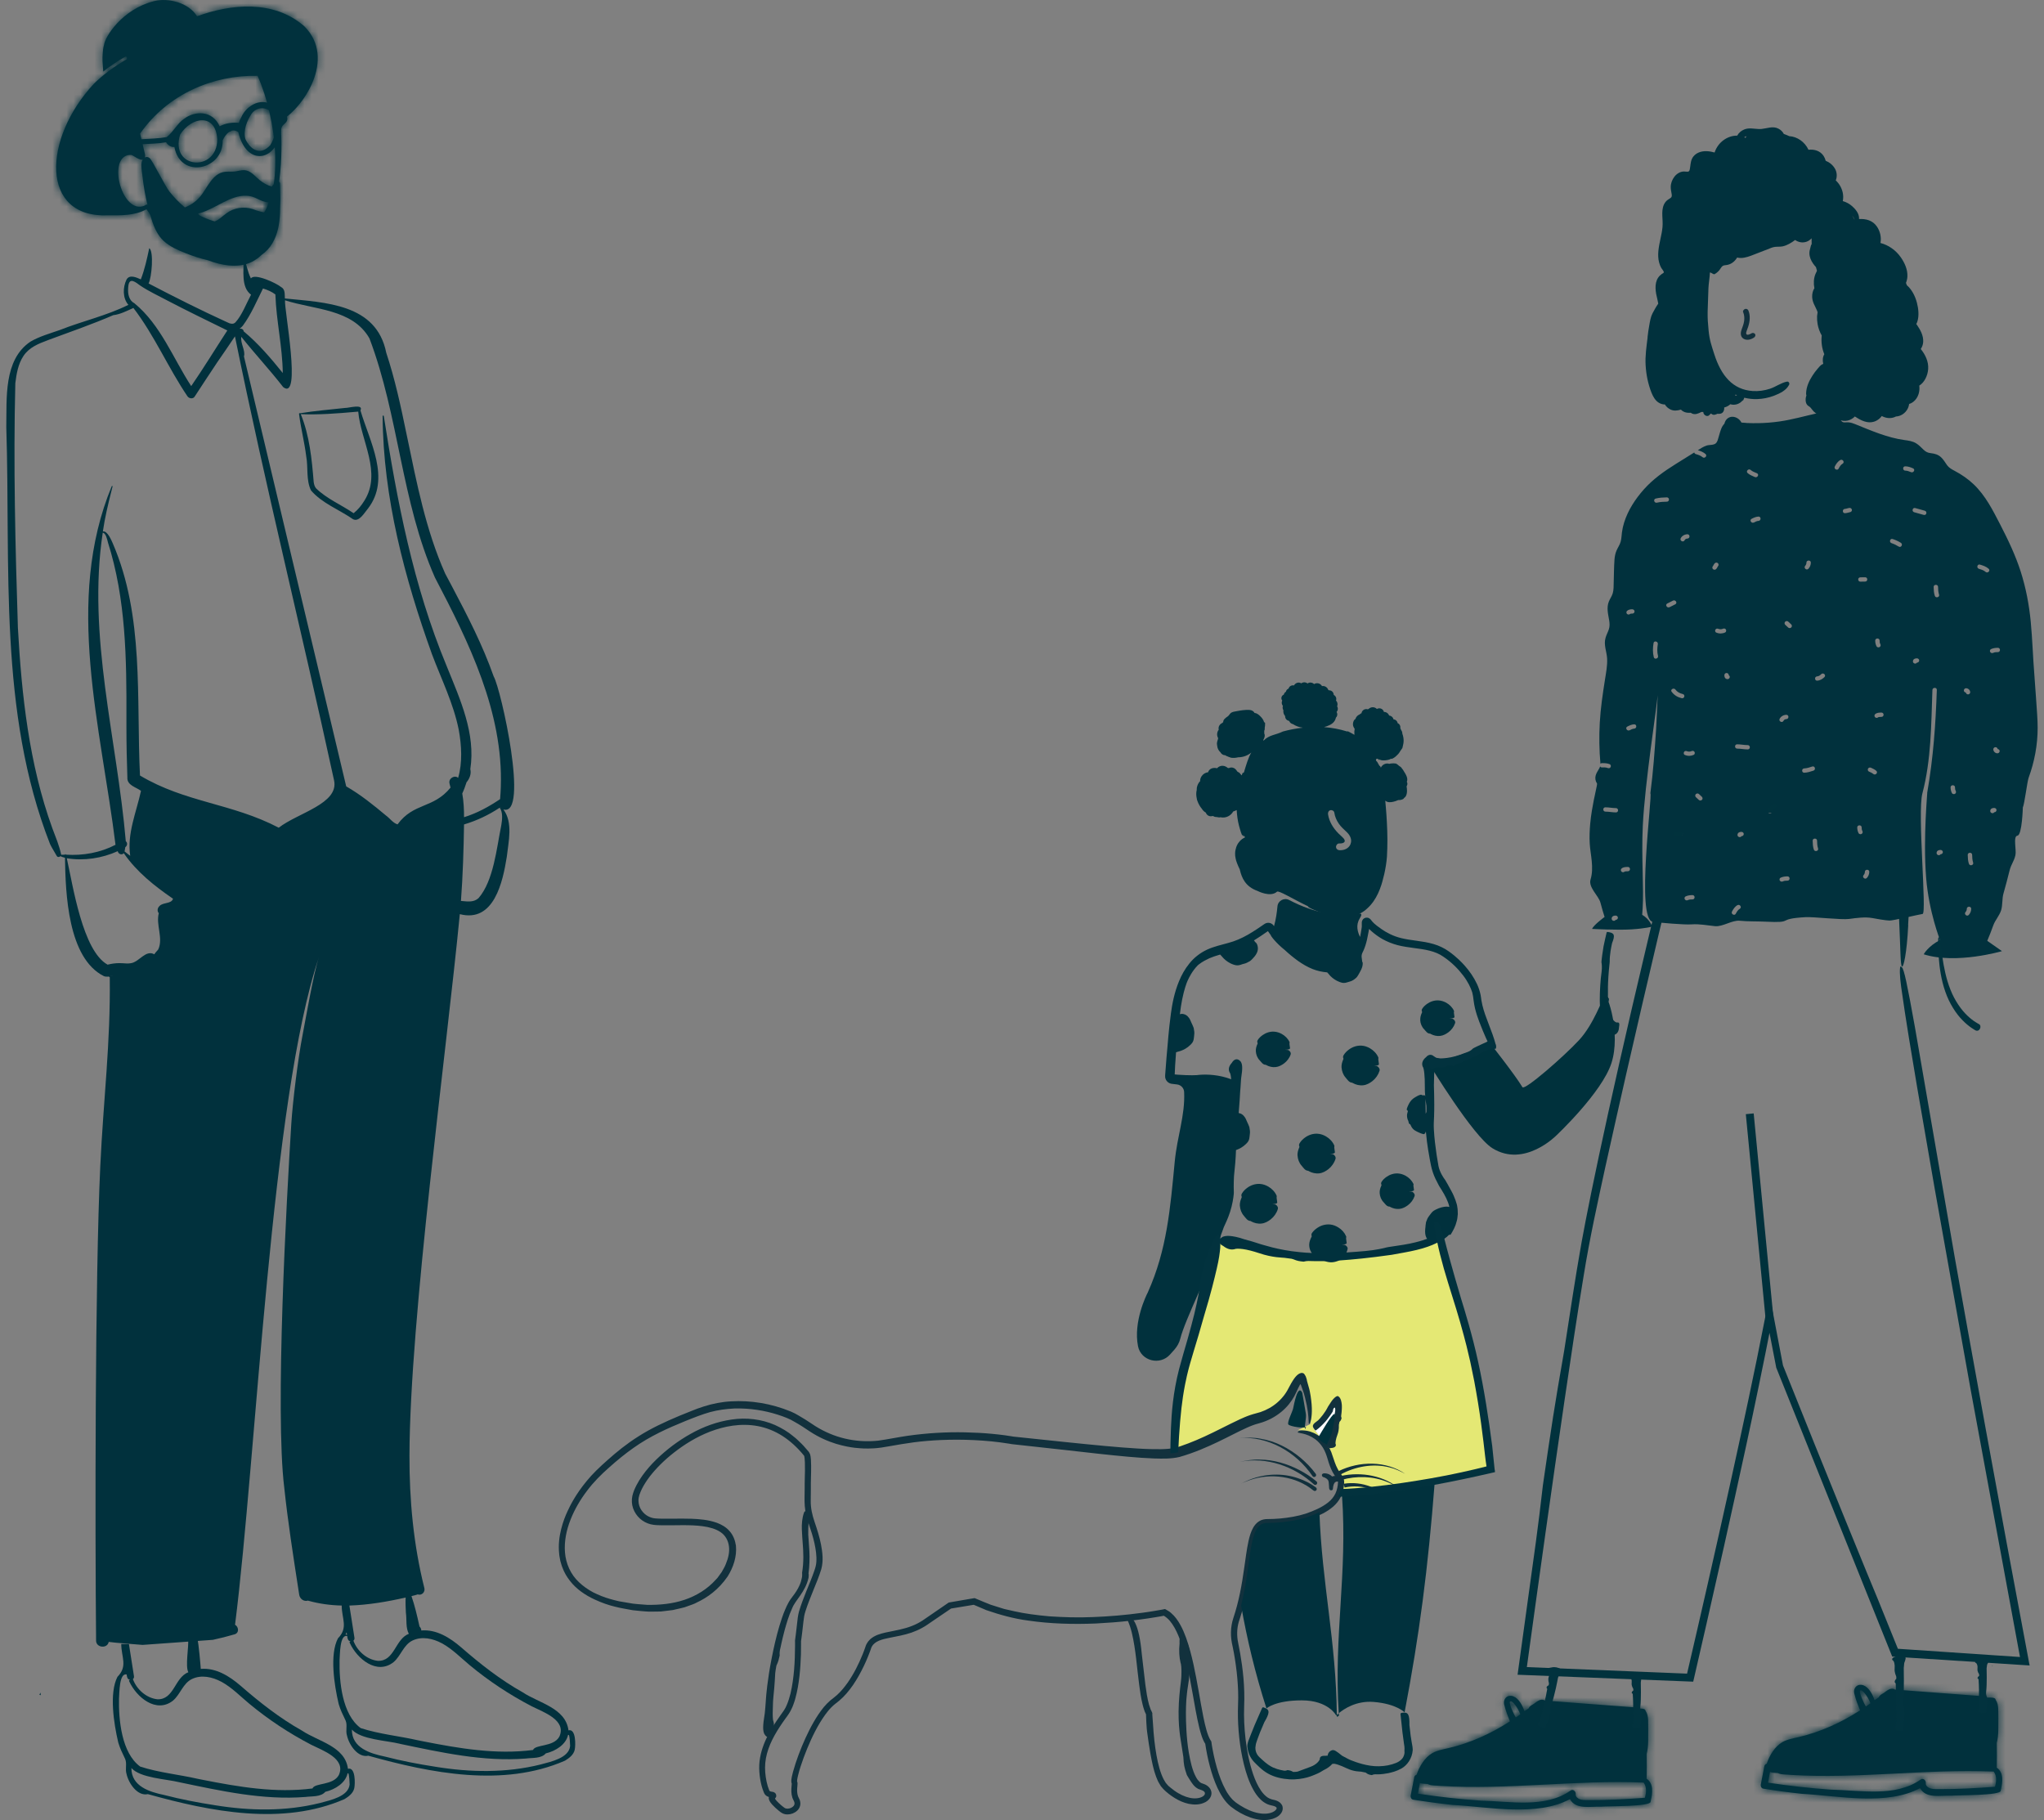 <svg fill="none" height="260" viewBox="0 0 292 260" width="292" xmlns="http://www.w3.org/2000/svg" xmlns:xlink="http://www.w3.org/1999/xlink"><rect x="0" y="0" width="292" height="260" fill="#808080" stroke="none"/><mask id="a" height="20" maskUnits="userSpaceOnUse" width="36" x="201" y="239"><path d="m234.587 239.526-.04.1.034-.039s.045-.05.068-.078c0-.011 0-.022 0-.034-.023.017-.045.034-.068.051zm-18.052 5.804.011.023c.215-.151.429-.297.643-.454-.191-.503-.445-.979-.801-1.41-.096-.118-.473-.588-.677-.403-.203.229.598 1.903.818 2.25zm-13.967 10.905c2.972.453 5.968.789 8.975.996 4.163.084 9.217 1.114 12.811-1.433.383-.285.801.146.744.526v.017c-.034.33.316.593.593.694.31.112.654.123.987.123h.214c2.702.017 5.393-.134 8.084-.336.22-.733.299-1.539-.186-2.171-9.675-.409-19.338 1.074-29.013.475-.44-.067-1.348.006-1.816-.268-.186-.006-.367-.023-.553-.045h-.028c-.203-.022-.389-.022-.536-.123-.096.515-.186 1.03-.282 1.539zm30.936-12.332-.029.123c.39.174 1.54-.14 1.602.37.508.761.345 1.769.384 2.636-.028 1.17.079 2.402-.231 3.532.022 1.176.022 2.357 0 3.532 1.032.683.84 2.088.598 3.141l-.028.128c.09.745-6.183.639-7.069.734-1.472-.067-3.616.464-4.451-1.081-4.778 2.542-11.587 1.103-16.844.818-1.856-.202-3.706-.448-5.551-.745-.265-.045-.406-.336-.361-.576.085-.443.169-.885.254-1.321l.259-1.322c.028-.156.175-.302.333-.347.423-1.203 1.123-2.423 2.257-3.089.682-.381 1.455-.515 2.205-.689l.107-.022c3.131-.739 6.082-2.083 8.761-3.818-.299-.75-.587-1.495-.778-2.273-.299-.873.383-1.634 1.286-1.298.773.308 1.28 1.31 1.551 2.054l.023.062c.192-.14.395-.28.603-.415.102-.313.463-.453.739-.638.429-.308 1.004-.839 1.552-.464" fill="#fff"/></mask><mask id="b" height="20" maskUnits="userSpaceOnUse" width="36" x="251" y="237"><path d="m284.602 237.953-.039.1.034-.039s.045-.05.067-.078c0-.011 0-.022 0-.034-.022.017-.045.034-.067.051zm-18.051 5.804.011.023c.214-.151.429-.297.643-.454-.192-.503-.446-.979-.801-1.41-.096-.118-.474-.588-.677-.403-.203.229.598 1.903.818 2.25zm-13.968 10.905c2.973.453 5.968.789 8.975.996 4.163.084 9.218 1.114 12.811-1.433.384-.285.801.146.745.526v.017c-.034.33.316.593.592.694.31.112.655.123.987.123h.215c2.702.017 5.393-.134 8.084-.336.22-.733.299-1.539-.187-2.171-9.674-.409-19.337 1.074-29.012.475-.44-.067-1.348.006-1.816-.268-.187-.006-.367-.023-.553-.045h-.029c-.203-.022-.389-.022-.535-.123-.096.515-.187 1.03-.282 1.539zm30.936-12.332-.028.123c.389.174 1.54-.14 1.602.37.508.761.344 1.769.384 2.636-.029 1.17.079 2.402-.232 3.532.023 1.176.023 2.357 0 3.532 1.033.683.841 2.088.598 3.141l-.028.128c.09.745-6.183.639-7.068.734-1.473-.067-3.616.464-4.451-1.081-4.778 2.542-11.587 1.103-16.845.818-1.855-.202-3.706-.448-5.55-.745-.266-.045-.407-.336-.361-.576.084-.443.169-.885.253-1.321l.26-1.322c.028-.156.175-.302.333-.347.423-1.203 1.122-2.423 2.256-3.089.683-.381 1.456-.515 2.206-.689l.107-.022c3.131-.739 6.081-2.083 8.761-3.818-.299-.75-.587-1.495-.779-2.273-.299-.873.384-1.634 1.286-1.298.773.308 1.281 1.31 1.552 2.054l.022.062c.192-.14.395-.28.604-.415.101-.313.462-.453.739-.638.429-.308 1.004-.839 1.551-.464" fill="#fff"/></mask><mask id="c" height="36" maskUnits="userSpaceOnUse" width="38" x="8" y="0"><path d="m19.04 21.391c0 .028 0 .056.006.09-.045-.022-.09-.039-.135-.056.028-.011.062-.028.09-.05l.034-.028v.045zm-4.186-14.946c-.113.369-.169.851-.186 1.293-.056.649-.011 1.371.051 2.071l.034.414c.993-.795 2.048-1.5 3.136-2.116.226-.129.361.285.141.409-1.647.929-3.21 2.077-4.598 3.431-7.334 7.865-7.711 19.211 1.974 18.814 1.845.006 3.819.073 5.523-.868.654 1.069 4.169 4.831 4.603 3.482.237-.599-.688-.851-1.015-1.153-.541-.353-.987-.733-1.478-1.192-1.388-1.215-.908-.884-1.737-1.59-.13-.263-.367-.297-.621-.078-3.148 1.422-5.337-6.488-2.431-7.193.175-.034.361-.039.542-.028.637.28 1.455 1.064 1.85.448.118-.185.102-.397.056-.61-.068-.33-.152-.655-.231-.98l-.451-1.914c3.909-5.637 10.453-8.396 16.782-8.251 2.708 6.04 4.062 16.804-.209 21.674-2.273 2.659-5.483 2.933-8.022.879-.293-.314-.513-.308-.22.123l.022.028c2.725 3.717 7.802 1.674 9.771-1.858 2.499-4.187 2.189-12.986 1.822-14.33 3.385-1.842 8.129-8.984 3.514-13.591-4.372-3.84-10.538-3.185-15.327-1.433-1.19-1.942-4.112-2.681-6.143-2.166-4.609 1.17-7.057 5.172-7.147 6.275z" fill="#fff"/></mask><mask id="d" height="16" maskUnits="userSpaceOnUse" width="21" x="20" y="22"><path d="m40.002 26.238c.017.733.034 1.461.051 2.194 0 .224-.045 1.69-.056 2.071-.056 1.489-.339 2.961-1.072 4.221-.412.705-.936 1.254-1.54 1.679-.417.403-.886.739-1.388.996-1.021.521-2.172.621-3.283.521-1.01-.095-2.025-.364-2.984-.733-1.094-.252-2.166-.599-3.193-1.013-1.083-.431-2.245-.924-3.142-1.741-.858-.789-1.371-1.92-1.726-3.062-.056-.173-.107-.353-.158-.532-.04-.095-.079-.19-.113-.308-.102-.358-.197-.722-.288-1.086-.175-.722-.327-1.444-.457-2.178-.13-.739-.237-1.483-.316-2.233-.068-.61-.226-1.36-.073-1.965.09-.358.338-.599.621-.638.158-.022.327.022.491.151.389.302 2.2 4.002 2.837 4.797.654.817 1.376 1.573 2.166 2.228.011.006.028.017.04.022.965-.375 1.811-.996 2.465-1.914.575-.806 1.027-1.718 1.732-2.407.344-.336.756-.593 1.207-.705.615-.157 1.247-.022 1.867-.129.581-.101 1.123-.28 1.704-.062.491.19.891.577 1.275.946.547.521 1.139.924 1.794 1.181.09-.011.18.017.248.09.034.011.073.022.107.034.124-.19.519-.537.609-.638.186-.202.575-.145.581.202zm-2.273 4.109c.299-.425.502-.924.654-1.45-.299.011-.615-.078-.88-.173-.513-.185-.982-.487-1.506-.638-1.1-.314-2.234-.017-3.266.425-1.111.476-2.144 1.142-3.255 1.601-.361.151-.767.302-1.179.409.079.084.147.168.22.258.609.302 1.235.571 1.89.772.09.028.181.056.277.078.141-.062.282-.129.417-.202.575-.369 1.094-.907 1.67-1.232 1.173-.66 2.584-.683 3.796-.157.237.073.468.146.705.207.152.039.305.073.457.095z" fill="#fff"/></mask><mask id="e" height="10" maskUnits="userSpaceOnUse" width="27" x="15" y="14"><path d="m41.024 16.778c.164.672-.502.89-.75 1.327-.028.112-.068.185-.079.207-.44 4.657-4.936 5.71-6.149.565-.248-.207-.643-.285-.891-.224-.141.089-.299.157-.457.213-.412.308-.683.745-.891 1.192.124 4.204-6.036 5.598-6.894.94-.446.062-.919-.252-1.19-.666-2.228.381-4.835.039-6.939.957-.248.705-1.839-.157-.068-.75 2.24-.873 4.789-.543 7.108-.957.942-.733 1.506-1.959 2.482-2.614 1.557-1.175 4.062-1.209 5.077 1.08.801-.453 1.833-.593 2.742-.498.079-.28.192-.548.339-.784.767-1.819 3.187-3.051 4.755-1.455.107 0 .135.168.169.185.09.106.169.213.243.33.457.369 1.241.28 1.393.957zm-9.985 3.118c-.214-3.745-3.661-3.275-5.314-.66-1.484 4.931 5.297 5.43 5.314.66zm8.259-.94c.141-.577.164-1.086.13-1.674-.023-.179-.056-.358-.102-.537-.604-1.355-2.397-1.802-3.373-.515-.666.996-1.252 2.418-.891 3.65.835 1.707 2.256 2.301 3.554.851.31-.504.547-1.114.688-1.696" fill="#fff"/></mask><path d="m168.46 207.423c4.896-1.495 8.682-4.187 11.028-4.781 2.167-.543 4.022-1.948 4.987-3.952.028-.061.062-.128.09-.19 1.185-2.603 1.58-1.836 1.58-1.836l.66 2.054c.823 3.292.361 4.73.361 4.73l-.75.364v.09c.107-.022.18-.062.191-.118l-.18.364c-.006-.084-.011-.162-.006-.246-.067.017-.146.022-.237.028l-.789.381c.66 0 1.895.179 2.984 1.063 0-.061.005-.117.039-.173.017-.023.034-.056.057-.096l-.852-1.102c1.912-1.529 3.057-4.439 3.424-4.266.886.549-.265 5.01-1.207 7.132l-.435-.56c-.084-.034-.174-.09-.259-.146.4.527.739 1.193.976 2.038.541 1.948 1.049 2.412 1.326 2.832.067.039.129.073.197.129 0 0 .147.185.102.341-.017.045-.051.084-.091.118.017.213 0 .487-.073.884-.04.247-.102.476-.175.689 9.02-.347 21.651-3.42 21.651-3.42-2.02-21.49-5.292-21.909-6.967-32.545 0 0-11.023 2.777-22.548 2.155l-9.325-2.429c-3.847 19.933-6.007 15.774-6.696 30.641.373-.044.694-.1.954-.179z" fill="#e4e874"/><path d="m272.605 132.162c-.203 4.115-.683 6.057-.886 5.917-.243-.145-.209-2.351-.412-6.6-.062-1.634-.146-3.263-.276-5.373-.079-1.053-.164-2.228-.26-3.588-.062-.678-.124-1.4-.191-2.178-.04-.386-.079-.789-.119-1.203l-.017-.157v-.022c-.034 0 .04-.012.034-.012h.028l.034-.011c.04-.011.034-.017.017 0-.017.011-.056.056-.073.078 0 0-.006 0-.017-.011l-.61-.201-.112-.543c-.147-.694-.299-1.433-.469-2.239l.886.699c-4.817-.156-11.327-.369-20.342-.666l-9.223-.246.739-.565-4.389 18.254c-.186.878-3.317 13.831-7.61 33.199-1.049 4.848-2.222 10.082-3.119 15.668-.926 5.598-1.811 11.531-2.714 17.683-1.805 12.309-3.655 25.514-5.489 38.876l-.677-.801c8.079.33 16.23.666 24.252.991l-.711.537c2.149-9.213 4.214-18.304 6.132-26.969 1.912-8.665 3.689-16.911 5.15-24.445l.632-3.258.621 3.258c.411 2.166.784 4.12 1.145 6.023.056.286.107.565.163.851l-.034-.112c6.127 15.349 12.766 31.554 13.579 33.468.214.532 1.303 3.219 3.04 7.518l-.665-.481c4.868.33 11.626.783 18.92 1.276l-.812.907c-2.911-15.78-6.268-33.967-7.215-39.094l-5.145-28.761-2.493-14.397c-.807-4.809-1.625-9.6-2.302-14.448-.107-.772-.175-1.522-.186-2.065-.006-.571.056-.913.101-.868l.175.112c.316.246.762 2.357 1.884 8.615 1.083 6.264 2.866 16.569 5.715 33.032 1.901 10.691 6.233 34.683 10.577 57.666l.085.443-.452-.028c-6.526-.426-12.907-.84-18.926-1.226l-.248-.017-.096-.235-.321-.795c-6.392-15.925-12.084-30.104-16.157-40.253l-.011-.033v-.039c-.57-2.928-.965-4.965-1.331-6.869h.773c-2.584 13.278-5.01 23.986-6.888 32.472-1.901 8.486-3.334 14.733-4.321 18.999l-.079.336-.35-.012c-15.541-.615-21.594-.85-24.251-.957l-.491-.017.068-.481c1.331-9.656 1.607-11.66 1.743-12.662.389-2.765 1.179-8.296 1.81-13.949 1.208-8.296 1.614-11.056 3.041-19.223.846-5.524 1.709-11.077 2.2-13.831.254-1.585 1.151-6.443 2.753-13.95 1.596-7.506 3.875-17.677 6.781-29.908 1.72-7.238 3.367-14.184 4.823-20.319l.113-.476.496.011c12.783.269 22.243.397 24.189.325 1.602-.012 3.419 0 5.388.039l.756.017.152.699c.163.762.333 1.551.508 2.357l-.734-.756c.514.112 1.049.465 1.303 1.041.062.14.107.286.13.431l.017.107v.061l.017.107.039.431c.045.576.096 1.158.141 1.752.085 1.181.147 2.396.187 3.621.073 2.452.05 4.966-.125 7.445z" fill="#01323d"/><path clip-rule="evenodd" d="m234.587 239.525-.04.101.034-.039s.045-.05.068-.078c0-.011 0-.023 0-.034-.023.017-.045.034-.068.05zm-18.052 5.805.011.023c.215-.152.429-.297.643-.454-.191-.504-.445-.979-.801-1.41-.096-.118-.473-.588-.677-.403-.203.229.598 1.903.818 2.25zm-13.967 10.904c2.972.454 5.968.79 8.975.997 4.163.084 9.217 1.114 12.811-1.433.383-.286.801.145.744.526v.017c-.034.33.316.593.593.694.31.112.654.123.987.123h.214c2.702.017 5.393-.134 8.084-.336.22-.733.299-1.539-.186-2.172-9.675-.408-19.338 1.075-29.013.476-.44-.067-1.348.006-1.816-.269-.186-.005-.367-.022-.553-.044h-.028c-.203-.023-.389-.023-.536-.123-.096.514-.186 1.029-.282 1.539zm30.936-12.331-.029.123c.39.174 1.54-.14 1.602.369.508.762.345 1.769.384 2.637-.028 1.17.079 2.401-.231 3.532.022 1.176.022 2.357 0 3.532 1.032.683.84 2.088.598 3.14l-.028.129c.09.745-6.183.638-7.069.733-1.472-.067-3.616.465-4.451-1.08-4.778 2.541-11.587 1.103-16.844.817-1.856-.201-3.706-.447-5.551-.744-.265-.045-.406-.336-.361-.577.085-.442.169-.884.254-1.321l.259-1.321c.028-.156.175-.302.333-.347.423-1.203 1.123-2.424 2.257-3.09.682-.38 1.455-.515 2.205-.688l.107-.023c3.131-.738 6.082-2.082 8.761-3.817-.299-.75-.587-1.495-.778-2.273-.299-.873.383-1.634 1.286-1.298.773.307 1.28 1.309 1.551 2.054l.023.061c.192-.14.395-.279.603-.414.102-.313.463-.453.739-.638.429-.308 1.004-.84 1.552-.465" fill="#01313d" fill-rule="evenodd"/><g mask="url(#a)"><path d="m582.864-5.71-615.77 22.512 11.69 314.844 615.77-22.512z" fill="#01313d"/></g><path clip-rule="evenodd" d="m284.602 237.952-.039.101.034-.039s.045-.05.067-.078c0-.012 0-.023 0-.034-.022.017-.045.034-.067.05zm-18.051 5.805.011.023c.214-.152.429-.297.643-.454-.192-.504-.446-.979-.801-1.41-.096-.118-.474-.588-.677-.403-.203.229.598 1.903.818 2.25zm-13.968 10.904c2.973.454 5.968.79 8.975.997 4.163.084 9.218 1.114 12.811-1.433.384-.286.801.145.745.526v.017c-.034.33.316.593.592.694.31.112.655.123.987.123h.215c2.702.017 5.393-.134 8.084-.336.22-.733.299-1.539-.187-2.172-9.674-.408-19.337 1.075-29.012.476-.44-.067-1.348.006-1.816-.269-.187-.005-.367-.022-.553-.044h-.029c-.203-.023-.389-.023-.535-.123-.096.515-.187 1.029-.282 1.539zm30.936-12.331-.028.123c.389.174 1.54-.14 1.602.369.508.762.344 1.769.384 2.637-.029 1.17.079 2.401-.232 3.532.023 1.176.023 2.357 0 3.532 1.033.683.841 2.088.598 3.14l-.028.129c.09.745-6.183.638-7.068.733-1.473-.067-3.616.465-4.451-1.08-4.778 2.541-11.587 1.103-16.845.817-1.855-.201-3.706-.447-5.55-.744-.266-.045-.407-.336-.361-.577.084-.442.169-.884.253-1.321l.26-1.321c.028-.156.175-.302.333-.347.423-1.203 1.122-2.424 2.256-3.09.683-.38 1.456-.515 2.206-.688l.107-.023c3.131-.738 6.081-2.082 8.761-3.817-.299-.75-.587-1.495-.779-2.273-.299-.873.384-1.634 1.286-1.298.773.307 1.281 1.309 1.552 2.054l.022.061c.192-.14.395-.279.604-.414.101-.313.462-.453.739-.638.429-.308 1.004-.84 1.551-.465" fill="#01313d" fill-rule="evenodd"/><g mask="url(#b)"><path d="m632.883-7.284-615.77 22.512 11.69 314.844 615.77-22.512z" fill="#01313d"/></g><path d="m221.702 238.193c.417-.095.958.017 1.269.257.146.146.113.264-.232.728-.09.28-.18.554-.18.554l-.085.448c-.056.263-.129.621-.214 1.025-.175.794-.417 1.74-.654 2.373-.125.33-.096.722-.068.778.039.067-.293 1.153-.367 1.338l-.451 1.136s-.034.023-.073.023c-.04 0-.091-.006-.141-.023l-.17-.05c-.71-.207-.818-.42-.383-1.013.107-.269.389-.969.417-1.557.542-1.942.598-2.698.638-2.804.017-.056.056-.162-.085-.313.056-.163.073-.219.31-.342.04-.112.04-.229.045-.285.006-.068-.186-.454-.022-.946.147-.437.084-.862-.079-.952-.147-.146-.096-.308.502-.369z" fill="#02323e"/><path d="m233.255 239.161c.389-.151.942-.145 1.297.012.17.106.158.207-.084.671l-.068.515c-.006.051.079 2.323-.073 3.51-.04.308.084.644.124.683.05.05.005 1.052-.006 1.231l-.124 1.081s-.023.028-.062.039c-.04.011-.09.017-.141.017h-.175c-.739-.011-.903-.168-.643-.784.034-.257.118-.929 0-1.444.045-1.808-.056-2.48-.045-2.581.005-.05.017-.156-.153-.257.017-.157.029-.207.232-.358.011-.101-.006-.207-.017-.258-.011-.061-.277-.364-.22-.828.051-.414-.085-.773-.265-.829-.17-.106-.153-.257.423-.408z" fill="#02323e"/><path d="m270.821 236.642c.389-.207.942-.201 1.298.017.169.146.158.286-.085.918-.034.353-.068.706-.068.706-.005.072.079 3.19-.073 4.814-.039.425.085.884.124.934.051.068.006 1.445-.006 1.691l-.124 1.478s-.022.039-.062.05c-.039.011-.09.022-.141.022h-.175c-.739-.011-.902-.229-.643-1.074.034-.353.119-1.277 0-1.982.045-2.48-.056-3.403-.045-3.543.006-.073.017-.213-.152-.358.017-.213.028-.286.231-.493.011-.14-.005-.286-.017-.353-.011-.078-.276-.498-.22-1.136.051-.565-.084-1.064-.265-1.136-.169-.146-.152-.359.423-.56z" fill="#02323e"/><path d="m282.657 237.146c.389-.145.942-.14 1.298.011.169.101.158.202-.085.655-.034.252-.068.504-.068.504-.005.051.079 2.273-.073 3.426-.04.302.085.627.124.666.051.05.006 1.03-.006 1.204l-.124 1.052s-.022.028-.062.039c-.039.011-.09.017-.141.017h-.175c-.739-.011-.902-.162-.643-.767.034-.252.119-.907 0-1.411.045-1.763-.056-2.423-.045-2.524.006-.051.017-.151-.152-.252.017-.151.028-.202.231-.353.011-.1-.006-.201-.017-.252-.011-.056-.276-.358-.22-.806.051-.403-.084-.755-.265-.811-.169-.101-.152-.252.423-.398z" fill="#02323e"/><path clip-rule="evenodd" d="m39.341 42.074c.124 3.756 1.01 7.456 1.055 11.212-1.709-2.122-3.486-4.209-5.59-5.956.006-.285-.355-.448-.604-.353.175-.117.339-.269.491-.453 1.19-1.612 1.986-3.526 2.877-5.312.637.196 1.247.453 1.777.856zm-15.338.907c2.798 1.461 5.647 2.838 8.473 4.226-1.726 2.648-3.368 5.346-5.162 7.949-2.601-3.991-4.349-8.738-8.112-11.833-.761-.381-.953-1.315-.897-2.077.045-1.556.7-1.232 1.591-.549l.085.062c1.258.862 2.685 1.5 4.022 2.222zm26.801 15.853.372-.034c.372 4.204 3.419 8.716.863 12.746-.417.672-.897 1.271-1.523 1.769-1.766-1.209-3.836-2.054-5.37-3.56-.197-.241-.288-.565-.333-.896-.265-3.263-.592-6.628-1.845-9.69 2.612.101 5.235-.101 7.83-.336zm-7.92.196c-.073-.034-.175.006-.164.106.254 2.032.778 4.025 1.027 6.062.299 1.601-.045 3.37.683 4.864 1.574 1.842 4.028 2.732 5.997 4.109.869.453 1.619-.901 2.11-1.483l.028-.034c3.3-4.282.243-9.578-1.072-14.022.496-.991-1.72-.33-2.177-.358-2.144.246-4.304.403-6.437.761zm28.685 56.307-.068-.05.028-.017s.028.045.04.067zm-56.175-37.941.017.061c2.584 8.122 2.679 16.703 2.651 25.15v1.332c0 2.379.051 4.758.135 7.137-.068 1.103 1.218 1.36 1.946 1.898-.666 3.073-2.014 6.112-1.54 9.286-.271-.207-.542-.414-.807-.627.045-.207.079-.408.107-.615.293-.185.35-.633.068-.84-1.258-14.644-5.523-29.293-3.294-44.082.429.034.626.94.722 1.299zm11.412-20.756c.209.302.767.375.987.039 1.077-1.629 2.132-3.28 3.227-4.898.852-1.237 1.709-2.474 2.544-3.728 4.558 22.295 9.24 40.812 14.159 63.422.728 3.347-5.178 4.64-7.903 6.767-6.724-3.515-13.307-3.571-19.823-7.456-.536-11.078.626-22.743-3.892-33.177-.158-.364-.767-1.842-1.41-1.685.282-1.97.75-3.902 1.236-5.833l.152-.599c.017-.067-.09-.101-.118-.039-6.792 16.395-1.534 34.392.536 51.23-2.172 1.13-4.648 1.573-7.085 1.41 0-.084-.13-.089-.124 0-.181 0-.367 0-.547.017-.271-1.304-.807-2.558-1.275-3.812-3.311-9.158-4.378-18.942-4.913-28.61-.367-11.637-.66-23.325-.367-34.946.164-1.343.401-2.754 1.168-3.902.801-1.198 2.11-1.735 3.413-2.217l.293-.112c3.052-1.131 6.132-2.194 9.116-3.487.976-.118 1.861-.571 2.753-.974l.124-.056c3.018 3.929 4.964 8.548 7.74 12.645zm8.044-5.726c.254-.812-.53-1.853-.378-2.799 1.941 2.441 4.073 4.719 5.985 7.187 2.674 2.06.124-11.156.259-12.404 4.135 1.349 9.663 1.209 12.066 5.452 4.197 11.055 4.541 23.286 9.353 34.157 4.857 9.264 9.77 19.211 9.409 29.925-.017.576-.056 1.153-.102 1.729-1.602 1.081-3.295 2.01-5.15 2.581 0-1.136-.056-2.273-.254-3.392.243-.515.44-1.053.609-1.596.446-.526.705-1.22.541-1.88.784-5.077-1.444-9.936-3.306-14.543l-.113-.28c-4.727-11.386-7.057-23.499-8.941-35.618-.023-.106-.164-.095-.169.017.079 11.621 3.142 23.135 7.057 34.023 1.337 3.554 3.074 7.037 3.819 10.781.406 2.227.553 4.702-.09 6.873-.44-.453-1.433.04-1.224.823.051.191.096.375.141.566-2.482 3.045-5.235 2.093-7.57 5.25-.66-.196-1.1-.873-1.653-1.265-1.8-1.506-3.633-2.989-5.681-4.164m22.153 5.541-.023.146c-.643 3.157-1.077 7.792-3.215 10.266-.66.627-1.546.504-2.381.425l-.141-.011c.271-3.633.384-7.282.44-10.927 1.811-.542 3.526-1.349 5.094-2.395.485.666.355 1.729.231 2.502zm-53.929 4.003.062.089c1.816 2.603 4.327 4.601 6.899 6.365l.056.039c-.006.028 0 .073.017.033-.248.739-1.427.476-1.924 1.019-.327.291-.355.75-.107 1.03-.44 1.668.666 3.555-.073 5.167-.175.246-.417.431-.564.705-1.23-.688-2.132 1.052-3.294 1.26h-.034l-.068.016c-.045.006-.011 0 .034 0h-.028c-.164.028-.417.04-.547.034-.344-.022-.688-.045-1.032-.05-.581-.006-1.151.084-1.709.218-3.576-1.982-4.947-11.291-5.827-15.198 2.465.398 5.009.006 7.277-1.013.085.425.598.605.869.286zm31.895 111.673c-.068-.034-.135-.051-.209-.051.056-.101.107-.207.152-.319.017.123.04.246.056.364zm8.417-3.107c.124.946-.051 2.116.412 2.95-1.98.767-2.02 3.957-4.44 3.862-1.579-.184-2.95-1.416-3.481-2.883.113-.083.18-.223.152-.414l-.722-4.601c2.708-.09 5.393-.543 8.033-1.148-.034.739 0 1.484.04 2.234zm-7.971 4.013s.011.045.023.068c-.062-.017-.141.039-.102.106l.028.067c1.032 2.267 3.853 4.618 6.239 2.754 1.066-.895 1.421-2.48 2.73-3.101 1.343-.638 2.905-.285 4.163.386l.079.039c1.467.818 2.663 2.055 3.943 3.118 2.725 2.262 5.697 4.221 8.84 5.856 1.63.822 5.032 1.975 3.938 4.343-.841 1.5-3.43 1.069-3.757 1.898-5.269.688-10.566-.224-15.733-1.243l-.643-.129c-2.736-.626-5.562-.884-8.236-1.752-2.663-1.936-3.091-6.672-3.024-9.739.068-.728.006-3.689 1.094-3.415.028.291.096.688.423.744zm7.108 14.655c5.912 1.232 11.92 2.581 18.001 2.099.919-.123 2.211.023 2.837-.733 1.444-.342 2.894-1.282 3.187-2.648.04.017.073.017.113.017.124.252.175 1.282.175 1.556v.039c-.18 1.691-2.73 2.223-4.146 2.603l-.085.023c-4.919 1.226-10.036 1.13-15.011.319-2.426-.375-4.851-.84-7.226-1.456-2.104-.436-4.727-1.242-4.705-3.856 1.281 1.433 4.97 1.561 6.86 2.031zm-26.722-14.856c1.044-.224 2.082-.487 3.108-.789.7-.207.57-1.086.062-1.366 3.08-24.316 5.133-75.065 11.993-95.401-.795 2.362-1.89 8.833-2.369 11.279-.637 3.258-1.393 9.483-1.585 12.511-.682 10.854-2.352 41.193-1.004 52.069.508 4.803 1.258 9.578 1.991 14.347l.141.918c.09.571.654 1.008 1.241.829 1.563.447 3.199.666 4.829.705 0 1.881.97 3.146-.541 4.691-1.207 2.312-.513 6.706.09 9.286l.04.157c.226.745.542 1.416.88 2.105l.09.19c.288.689-.034 1.433.197 2.144.282 1.304 1.546 3.213 3.046 2.877 8.953 2.497 19.253 4.562 28.093.711.604-.369 1.23-.834 1.393-1.562.135-.649.186-3.05-.891-2.771-.412-3.218-4.265-3.901-6.561-5.446-3.176-1.78-6.042-4.036-8.783-6.421-1.574-1.354-3.514-2.586-5.681-2.401-.011-.229-.102-.42-.26-.571l-.034-.157c-.31-1.399-.643-2.826-1.111-4.181.293-.084.604-.134.886-.246.604.207 1.128-.37.942-.952-1.546-6.169-2.132-12.539-2.115-18.892.056-19.536 5.325-57.969 7.192-77.332 4.891 1.266 6.143-4.612 6.713-8.194.237-2.172.919-4.876-.485-6.762 3.717 1.102-.327-17.157-1.393-19.016-1.563-4.433-3.718-8.62-5.912-12.774l-1.015-1.914c-2.764-6.202-4.056-12.903-5.432-19.513l-.13-.616c-.79-3.84-1.619-7.68-2.854-11.408-1.399-7.031-8.71-7.159-14.481-7.758-.045-.605.079-1.315-.564-1.646-.609-.515-3.763-2.015-4.287-1.215-.248-.476-.406-1.002-.553-1.523l-.062-.224c-.096-.23-.197-1.047-.457-1.013.09 1.601-.384 4.002 1.089 5.083-.694 1.299-1.298 2.944-2.24 3.963-.051.045-.107.084-.164.118 0 0-.006 0-.028.006l-.096.045c-.147.045-.401.006-.558-.045h.011l-.389-.173c-3.774-1.724-7.491-3.594-11.175-5.519.446-.806.778-4.585.096-5.043-.316 1.506-.649 3.023-1.202 4.461-.615-.269-1.619-.756-2.048.039-.53 1.097-.575 2.625.271 3.599-3.108 1.55-6.544 2.306-9.776 3.588-1.416.498-2.928.912-4.225 1.674-3.853 2.603-3.362 8.117-3.441 12.22.632 19.883-1.151 40.651 6.25 59.547.271.577.643 1.12.948 1.685.118.224.378.191.536.051.203.095.423.168.649.223.079 5.078.406 14.342 5.562 16.911.395.146.733.05 1.083-.022l.068-.017c.553-.112-.891.129-.316.185.124 9.42-.902 17.403-1.354 27.003-.756 16.037-.75 51.767-.598 67.821.045.99 1.619 1.125 1.805.134.575.112 4.253.375 4.84.431" fill="#01313d" fill-rule="evenodd"/><path clip-rule="evenodd" d="m19.04 21.391c0 .028 0 .056.006.09-.045-.022-.09-.039-.135-.056.028-.011.062-.028.09-.05l.034-.028v.045zm-4.186-14.946c-.113.369-.169.851-.186 1.293-.056.649-.011 1.371.051 2.071l.034.414c.993-.795 2.048-1.5 3.136-2.116.226-.129.361.285.141.409-1.647.929-3.21 2.077-4.598 3.431-7.334 7.865-7.711 19.211 1.974 18.814 1.845.006 3.819.073 5.523-.868.654 1.069 4.169 4.831 4.603 3.482.237-.599-.688-.851-1.015-1.153-.541-.353-.987-.733-1.478-1.192-1.388-1.215-.908-.884-1.737-1.59-.13-.263-.367-.297-.621-.078-3.148 1.422-5.337-6.488-2.431-7.193.175-.034.361-.039.542-.028.637.28 1.455 1.063 1.85.448.118-.185.102-.397.056-.61-.068-.33-.152-.655-.231-.98l-.451-1.914c3.909-5.637 10.453-8.396 16.782-8.251 2.708 6.04 4.062 16.804-.209 21.674-2.273 2.659-5.483 2.933-8.022.879-.293-.314-.513-.308-.22.123l.022.028c2.725 3.717 7.802 1.674 9.771-1.858 2.499-4.187 2.189-12.987 1.822-14.33 3.385-1.842 8.129-8.984 3.514-13.591-4.372-3.84-10.538-3.185-15.327-1.433-1.19-1.942-4.112-2.681-6.143-2.166-4.609 1.17-7.057 5.172-7.147 6.275z" fill="#01313d" fill-rule="evenodd"/><g mask="url(#c)"><path d="m421.647 215.182-509.435 50.289-23.54-291.067 509.435-50.289z" fill="#01313d"/></g><path clip-rule="evenodd" d="m40.002 26.238c.017.733.034 1.461.051 2.194 0 .224-.045 1.69-.056 2.071-.056 1.489-.339 2.961-1.072 4.221-.412.705-.936 1.254-1.54 1.679-.417.403-.886.739-1.388.996-1.021.521-2.172.621-3.283.521-1.01-.095-2.025-.364-2.984-.733-1.094-.252-2.166-.599-3.193-1.013-1.083-.431-2.245-.924-3.142-1.741-.858-.789-1.371-1.92-1.726-3.062-.056-.173-.107-.353-.158-.532-.04-.095-.079-.19-.113-.308-.102-.358-.197-.722-.288-1.086-.175-.722-.327-1.444-.457-2.178-.13-.739-.237-1.483-.316-2.233-.068-.61-.226-1.36-.073-1.965.09-.358.338-.599.621-.638.158-.022.327.022.491.151.389.302 2.2 4.002 2.837 4.797.654.817 1.376 1.573 2.166 2.228.011.006.028.017.04.022.965-.375 1.811-.996 2.465-1.914.575-.806 1.027-1.718 1.732-2.407.344-.336.756-.593 1.207-.705.615-.157 1.247-.022 1.867-.129.581-.101 1.123-.28 1.704-.062.491.19.891.577 1.275.946.547.521 1.139.924 1.794 1.181.09-.011.18.017.248.09.034.011.073.022.107.034.124-.19.519-.537.609-.638.186-.202.575-.145.581.202zm-2.273 4.109c.299-.425.502-.924.654-1.45-.299.011-.615-.078-.88-.173-.513-.185-.982-.487-1.506-.638-1.1-.314-2.234-.017-3.266.425-1.111.476-2.144 1.142-3.255 1.601-.361.151-.767.302-1.179.409.079.084.147.168.22.258.609.302 1.235.571 1.89.772.09.028.181.056.277.078.141-.062.282-.129.417-.202.575-.369 1.094-.907 1.67-1.232 1.173-.66 2.584-.683 3.796-.157.237.073.468.146.705.207.152.039.305.073.457.095z" fill="#01313d" fill-rule="evenodd"/><g mask="url(#d)"><path d="m421.647 215.181-509.435 50.29-23.54-291.067 509.435-50.289z" fill="#01313d"/></g><path clip-rule="evenodd" d="m41.024 16.778c.164.672-.502.89-.75 1.327-.028.112-.068.185-.079.207-.44 4.657-4.936 5.71-6.149.565-.248-.207-.643-.285-.891-.224-.141.089-.299.157-.457.213-.412.308-.683.745-.891 1.192.124 4.204-6.036 5.598-6.894.94-.446.062-.919-.252-1.19-.666-2.228.381-4.835.039-6.939.957-.248.705-1.839-.157-.068-.75 2.24-.873 4.789-.543 7.108-.957.942-.733 1.506-1.959 2.482-2.614 1.557-1.175 4.062-1.209 5.077 1.08.801-.453 1.833-.593 2.742-.498.079-.28.192-.548.339-.784.767-1.819 3.187-3.051 4.755-1.455.107 0 .135.168.169.185.09.106.169.213.243.33.457.369 1.241.28 1.393.957zm-9.985 3.118c-.214-3.745-3.661-3.275-5.314-.66-1.484 4.931 5.297 5.43 5.314.66zm8.259-.94c.141-.577.164-1.086.13-1.674-.023-.179-.056-.358-.102-.537-.604-1.355-2.397-1.802-3.373-.515-.666.996-1.252 2.418-.891 3.65.835 1.707 2.256 2.301 3.554.851.31-.504.547-1.114.688-1.696" fill="#01313d" fill-rule="evenodd"/><g mask="url(#e)"><path d="m421.643 214.006-509.435 50.289-23.541-291.066 509.435-50.289z" fill="#01313d"/></g><path clip-rule="evenodd" d="m5.834 242.167c-.068-.033-.135-.05-.209-.05.056-.101.107-.207.152-.319.017.123.039.246.056.364z" fill="#01313d" fill-rule="evenodd"/><path clip-rule="evenodd" d="m49.708 252.68c-.412-3.219-4.265-3.902-6.561-5.447-3.176-1.78-6.042-4.036-8.783-6.42-1.574-1.355-3.514-2.586-5.681-2.402-.011-.229-.327-4.035-.485-4.181h-1.326c.124.946-.434 3.823.034 4.657-1.98.767-2.019 3.958-4.439 3.863-1.58-.185-2.95-1.417-3.481-2.883.113-.084.18-.224.152-.414l-.722-4.602h-1.094c0 1.881.97 3.146-.541 4.691-1.207 2.312-.513 6.706.09 9.287l.04.156c.226.745.542 1.417.88 2.105l.09.19c.288.689-.034 1.433.197 2.144.282 1.305 1.546 3.213 3.046 2.878 8.953 2.496 19.253 4.562 28.093.71.604-.369 1.23-.834 1.393-1.561.135-.65.186-3.051-.891-2.771zm-32.707-10.054c.068-.733.006-3.688 1.094-3.414.028.291.096.688.423.744.006.023.011.045.022.068-.062-.017-.141.039-.102.106l.028.067c1.032 2.267 3.853 4.618 6.239 2.754 1.066-.895 1.422-2.48 2.73-3.101 1.343-.638 2.905-.285 4.163.386l.079.039c1.467.812 2.663 2.055 3.943 3.118 2.725 2.262 5.698 4.221 8.84 5.855 1.63.823 5.032 1.976 3.938 4.344-.841 1.5-3.43 1.069-3.757 1.898-5.269.688-10.566-.224-15.733-1.243l-.643-.129c-2.736-.627-5.562-.884-8.236-1.752-2.663-1.936-3.091-6.672-3.029-9.74zm32.944 12.315c-.18 1.691-2.73 2.223-4.146 2.603l-.085.023c-4.919 1.225-10.036 1.13-15.011.319-2.426-.375-4.851-.84-7.226-1.456-2.104-.436-4.727-1.242-4.705-3.857 1.281 1.433 4.97 1.562 6.86 2.032 5.912 1.232 11.92 2.581 18.001 2.1.919-.124 2.211.022 2.837-.734 1.444-.341 2.894-1.282 3.187-2.647.04.016.073.016.113.016.124.252.175 1.282.175 1.557v.039z" fill="#01313d" fill-rule="evenodd"/><path clip-rule="evenodd" d="m235.375 48.181c-.158 1.321-.366 2.648-.287 3.986.079 1.36.349 2.681.834 3.918.22.56.542 1.125 1.022 1.427.276.179.592.274.896.269.192.319.474.565.824.728.468.218.976.157 1.461.006.141.146.31.263.491.336.305.123.609.134.914.112.067.045.135.089.214.123.429.179.841 0 1.241-.196.023-.011.045-.022.068-.034h.271c.011.459.609.789.902.403.074-.095.141-.134.215-.19.129.157.344.218.524.179.141-.034.271-.078.389-.14.147.022.299.022.457-.017.373-.095.542-.498.502-.879.311-.073.627-.23.875-.465.073.022.147.039.22.05.237.039.479.022.711-.045.327-.095.654-.302.868-.605 0 .028-.011.056-.022.09-.006.022.022.034.034.017.062-.14.141-.285.186-.437.609.151 1.23.218 1.856.196.818-.028 1.636-.19 2.42-.493.423-.162.852-.353 1.241-.61.372-.246.643-.504.874-.924.136-.246-.067-.509-.287-.47-.852.162-1.608.75-2.449 1.024-.806.263-1.636.375-2.471.319-2.809-.196-4.484-2.161-5.477-5.273-.384-1.209-.671-1.97-.807-3.381-.101-1.047-.152-1.657-.135-2.709.017-1.058.096-2.289.113-3.342.011-.487.208-1.73.208-2.217.192-.045.491.325.677.224.232-.129.452-.308.632-.515.164-.185.277-.437.457-.605.186-.168.44-.145.66-.185.248-.045.496-.134.716-.274.311-.196.559-.47.751-.789.648.162 1.331-.022 1.968-.258.785-.297 1.563-.605 2.347-.907.35-.134.711-.314 1.083-.358.373-.045.739 0 1.112-.078.626-.134 1.229-.498 1.771-.907.479.33 1.055.442 1.619.252.276-.095.525-.263.733-.493-.005.246.017.498.012.75v.062l-.012.034c-.017.056-.067.117-.09.179-.039.112-.062.235-.09.353-.074.252-.136.504-.13.772.011.532.22 1.002.496 1.411.125.185.271.375.435.549.017.05.034.095.045.145.039.123.073.258.102.386-.085.157-.158.319-.226.487-.248.627-.271 1.338-.141 2.004-.237.353-.339.834-.316 1.271.039.75.406 1.254.683 1.898.022.056.084.28.095.218-.005.185-.067.414-.079.593-.017.375.012.761.074 1.131.101.593.31 1.142.592 1.64-.101.94.028 1.842.367 2.676-.113.196-.186.425-.209.666-.023.235 0 .47.056.7-.016.011-.039.028-.056.045-.293.089-.581.47-.784.705-.254.291-.485.616-.7.946-.479.739-.88 1.595-.908 2.536 0 .106.011.207.045.291-.186.493-.158 1.187.232 1.467.163.117.276.162.411.336.136.168.26.347.412.498.339.342.767.56 1.213.442.203.045.401.056.592.034.288.224.61.364.976.353.057 0 .113-.006.175-.017.384.269.796.465 1.275.515.406.045.841-.056 1.202-.28.107-.067.31-.202.423-.342.039.022.084.045.113.062.784.515 1.703.968 2.623.683.129-.039.254-.095.372-.157.293-.157.547-.375.745-.655.637.347 1.387.409 2.03.067.13-.006.26-.028.395-.062.705-.179 1.388-.856 1.484-1.724.31-.09.604-.274.857-.554.508-.56.689-1.332.593-2.071.716-.437 1.196-1.394 1.269-2.345.085-1.092-.417-2.088-1.055-2.883.198-.291.322-.649.344-1.008.057-.89-.4-1.718-.857-2.385-.04-.062-.085-.117-.13-.179.062-.106.113-.224.152-.347.271-.812.158-1.864-.056-2.676-.26-1.002-.75-1.92-1.439-2.513-.039-.117-.084-.235-.129-.336.112-.28.186-.588.203-.896.056-1.013-.401-1.976-.925-2.737-.722-1.047-1.783-1.774-2.923-2.071.153-.784-.033-1.651-.502-2.34-.626-.912-1.596-1.131-2.561-1.08 0-.05.006-.101.006-.151-.011-.677-.536-1.282-.965-1.663-.406-.364-.868-.61-1.359-.75.084-.409.079-.834-.017-1.254-.164-.689-.519-1.276-.987-1.696.214-.526.18-1.164-.107-1.668-.311-.549-.796-.924-1.332-1.142-.062-.246-.163-.481-.293-.683-.508-.772-1.365-.974-2.166-.89-.536-1.147-1.625-1.875-2.742-1.942-.254-.118-.513-.224-.778-.314-.17-.33-.44-.593-.79-.767-.779-.392-1.58-.034-2.381.05-.067.006-.129.011-.197.011s-.141 0-.209 0c-.699-.022-1.405-.218-2.087.067-.412.168-.779.47-.999.879-1.348-.028-2.747.918-3.226 2.407-.739-.207-1.557-.297-2.268 0-.389.162-.745.442-.953.873-.237.481-.215.996-.322 1.511-.045.224-.096.347-.31.358-.215.011-.429-.045-.649-.022-.479.05-.925.325-1.247.745-.31.403-.519.929-.519 1.472 0 .314.068.616.119.918.039.224.079.442-.096.599-.175.157-.395.246-.57.403-.18.162-.333.369-.44.61-.214.493-.237 1.041-.214 1.579.022.543.073 1.075.022 1.623-.05.582-.18 1.147-.299 1.713-.225 1.069-.473 2.239-.186 3.319.074.274.169.543.305.778.073.129.383.476.372.638 0 .028.011 0-.034.056-.062.084-.197.134-.276.196-.192.14-.356.297-.497.504-.598.89-.361 2.133-.112 3.112.045.168.09.381.124.605-.305.431-.564.901-.824 1.394-.259.493-.35 1.092-.451 1.651-.107.582-.192 1.17-.26 1.763m29.56-16.815c-.085-.179-.181-.353-.293-.515.017.022.039.039.056.061.102.118.197.28.248.448h-.011m-15.553-11.665c-.062-.034-.124-.062-.186-.09.096-.067.203-.118.305-.157-.045.078-.085.162-.119.246zm-1.213 36.765c-.09.034-.186.05-.276.045.011-.028.023-.056.034-.09.011-.017.017-.039.022-.056.074.034.147.067.22.101z" fill="#01313d" fill-rule="evenodd"/><path clip-rule="evenodd" d="m227.956 110.763c-.107.391-.05.806.186 1.147.091.123-.389 1.763-.733 3.913-.096.588-.18 1.215-.237 1.858-.084.924-.124 1.881-.068 2.822.091 1.573.638 3.425.119 5.133-.344 1.136 1.139 2.306 1.405 3.291.214.8.417 1.506.598 2.066 0 0-1.524 1.108-1.794 1.707 0 0 3.616.201 5.658.067s2.933-.397 2.933-.397-.327-1.053-1.427-1.685l.068-.958c.191-2.731-.198-7.159.022-11.777.288-6.057 2.025-17.101 2.121-18.595.028-.392-.192 4.422-.22 4.819-.203 3.062-.417 6.124-.823 9.169.355.034-2.116 18.047.366 18.349 1.083.129 4.462.442 5.557.359 1.072-.079 2.217.145 3.306.257 1.1.118 2.465-.896 3.57-.772 1.072.117 2.494.072 3.571.128 4.445.224 1.377-.392 5.816-.643 1.112-.062 5.111.408 6.211.257 1.027-.14 2.274-.319 3.306-.129.564.107 1.884.342 2.465.359.513.016 4.225-.879 4.727-.946.627-.084-.767-14.426-.034-17.213 1.27-4.825 1.258-9.858 1.433-14.784.012-.392.643-.403.632-.011-.175 4.909-.479 9.55-1.382 14.744.096-.548-.615 6.287-.141 12.153.389 4.819 1.98 8.839 1.98 8.839-1.749.906-2.33 2.037-2.33 2.037 4.66 1.472 11.175-.453 11.175-.453l-2.098-1.472c.299-.7.587-1.445.863-2.212.276-.766.857-1.343 1.117-2.155.226-.711.124-1.662.333-2.384.31-1.092.598-2.178.857-3.23.254-1.024.643-1.327.852-2.256.169-.744-.367-2.715.293-2.788.66-.072.768-4.024.768-4.024.248-.554.62-3.684.829-4.254.835-2.279 1.292-4.714 1.286-7.137 0-1.254-.118-2.503-.197-3.757-.085-1.265-.17-2.53-.271-3.795-.209-2.53-.277-5.072-.519-7.602-.231-2.407-.683-4.792-1.416-7.103-.75-2.357-1.817-4.585-2.95-6.784-1.05-2.032-2.093-4.12-3.786-5.732-.806-.767-1.72-1.399-2.707-1.92-.418-.218-.818-.437-1.095-.817-.271-.381-.502-.795-.846-1.119-.417-.392-.903-.532-1.461-.593-.463-.05-.728-.19-1.061-.504-.338-.325-.654-.666-1.06-.912-.502-.302-1.083-.386-1.653-.459-2.437-.33-4.767-1.349-7.018-2.261-.293-.117-.581-.224-.902-.263-.254-.034-.508.017-.762-.006-.383-.039-.536-.593-.727-.862-.091-.129-.232-.258-.39-.358-.152-.235-.417-.364-.682-.459-.609-.23-1.574-.325-1.952.313-.011.022-.023.045-.034.067-1.788.397-3.548.907-5.37 1.17-1.016.146-2.048.23-3.075.246-.524.011-1.049 0-1.579-.022-.254-.011-.53-.062-.796-.062-.327-.66-1.224-1.108-1.935-.632-.27.179-.423.476-.507.795-.192.196-.339.442-.44.694-.153.369-.248.772-.367 1.153-.09.308-.169.722-.417.952-.322.291-.909.19-1.309.319-.451.151-.858.414-1.258.666.395.123.784.269 1.1.549.299.269-.141.705-.44.442-.265-.235-.621-.336-.959-.437-.13-.039-.192-.129-.214-.23-.88.549-1.76 1.097-2.64 1.646-1.676 1.041-3.25 2.161-4.559 3.627-1.229 1.383-2.267 2.972-2.82 4.736-.141.453-.248.918-.31 1.394-.062.448-.062.907-.187 1.343-.118.442-.4.828-.581 1.248-.191.437-.27.884-.304 1.36-.073 1.058-.073 2.122-.107 3.179-.017.526.011 1.086-.141 1.59-.124.409-.384.761-.548 1.159-.361.896-.112 1.786.04 2.692.073.448.096.873-.051 1.304-.135.403-.344.778-.462 1.187-.299 1.013.158 1.948.22 2.956.056 1.013-.147 2.021-.305 3.023-.322 2.06-.632 4.103-.745 6.185-.107 1.948-.079 3.896.096 5.839.051-.051.119-.084.215-.09.383 0 .761.006 1.117.157.158.067.197.285.118.42-.09.156-.271.184-.429.117-.242-.1-.541-.084-.795-.078-.136 0-.226-.062-.271-.151-.034.084-.051.157-.113.268-.18.342-.423.65-.519 1.025m57.399-3.157c-.316-.006-.581-.252-.598-.566-.011-.162.147-.319.31-.313.164 0 .288.112.316.263.152.022.288.14.282.297 0 .162-.135.313-.31.313m-1.038-14.459c-.085-.134-.045-.347.107-.42.31-.145.632-.185.976-.19.406-.006.418.61.011.616-.225 0-.451 0-.654.101-.152.073-.338.045-.434-.106m-43.635 35.327c-.084-.134-.045-.347.108-.42.31-.145.631-.184.975-.19.407-.006.418.61.012.616-.226 0-.452 0-.655.101-.152.072-.338.044-.434-.107m13.567-2.675c-.085-.135-.045-.348.107-.42.31-.146.632-.185.976-.191.406-.005.417.611.011.616-.225 0-.451 0-.654.101-.152.073-.339.045-.434-.106m28.431-44.552c-.384-.118-.231-.717.158-.593.446.134.891.28 1.235.593.299.269-.141.705-.44.442-.265-.235-.62-.336-.959-.437m-1.861 17.672c-.153-.022-.288-.14-.282-.297 0-.162.135-.314.31-.314.316.006.581.252.598.565.011.162-.147.319-.31.314-.164 0-.288-.112-.316-.263m-4.429-13.815c-.141-.414-.158-.84-.169-1.271-.005-.398.626-.403.632-.011.006.381.023.745.141 1.108.124.375-.479.549-.604.173zm4.869 38.277c-.141-.415-.158-.84-.169-1.271-.006-.398.626-.403.631-.011.006.38.023.744.141 1.108.124.375-.479.549-.603.174zm-22.153-2.027c-.141-.414-.158-.839-.169-1.27-.006-.398.626-.404.632-.012.005.381.022.745.141 1.109.124.375-.48.548-.604.173zm15.694-47.815c-.452-.134-.914-.241-1.366-.381-.383-.118-.231-.711.158-.593.452.134.914.241 1.371.381.384.118.232.711-.158.593m-1.224 21.243c-.163 0-.321-.129-.321-.302s.09-.325.253-.392c.102-.045.215-.05.322-.056.164 0 .327.134.322.302 0 .168-.136.308-.311.313h-.017c-.056.084-.146.14-.253.134m-43.037 36.749c-.163 0-.321-.129-.321-.303 0-.173.09-.324.254-.391.101-.045.214-.051.321-.056.164 0 .327.134.322.302 0 .168-.136.308-.311.313h-.017c-.056.084-.146.14-.253.135m54.093-15.377c-.164 0-.322-.129-.322-.302 0-.174.09-.325.254-.392.101-.045.214-.051.321-.056.164 0 .328.134.322.302 0 .168-.135.308-.31.314h-.017c-.057.084-.147.14-.254.134m-36.103 3.42c-.164 0-.322-.129-.322-.302 0-.174.09-.325.254-.392.101-.045.214-.05.321-.056.164 0 .328.134.322.302 0 .168-.135.308-.31.314h-.017c-.057.084-.147.14-.254.134m28.448 2.581c-.163 0-.321-.129-.321-.303 0-.173.09-.324.254-.391.101-.045.214-.051.321-.056.164 0 .327.134.322.302 0 .168-.136.308-.311.313h-.017c-.056.084-.146.14-.253.135m-4.778-54.936c-.407 0-.418-.621-.012-.616.389 0 .767.134 1.117.291.367.168.057.7-.31.537-.243-.112-.525-.207-.795-.213zm-1.969 10.361c-.384-.123-.232-.717.158-.593.417.134.801.313 1.173.543.339.213.034.75-.31.537-.327-.202-.655-.369-1.021-.487zm-1.602 14.425c.079.146.045.33-.108.42-.135.078-.355.045-.434-.106-.135-.269-.186-.521-.192-.817-.005-.397.626-.403.632-.011 0 .202.006.325.102.509m10.769 20.969c.079.145.045.33-.108.42-.135.078-.355.045-.434-.107-.135-.268-.186-.52-.192-.817-.005-.397.626-.403.632-.011 0 .201.006.325.102.509m-13.336 5.732c.079.146.045.331-.107.42-.136.079-.356.045-.435-.106-.135-.269-.186-.521-.191-.817-.006-.398.626-.403.631-.012 0 .202.006.325.102.51m2.318-16.261s-.062.028-.05.016c-.124.112-.316.129-.446.006-.118-.112-.135-.319-.006-.437.249-.224.581-.229.903-.235.406-.005.417.61.011.616-.107 0-.22 0-.327.017-.028 0-.056.011-.079.017m-36.233 22.054s-.062.028-.051.017c-.124.112-.316.129-.445.006-.119-.112-.136-.319-.006-.437.248-.224.581-.229.903-.235.406-.006.417.61.011.616-.107 0-.22 0-.327.016-.029 0-.057.012-.079.017m34.834-14.279c-.153-.073-.198-.28-.119-.42.091-.151.277-.19.429-.118.26.123.536.241.75.437.299.269-.141.705-.44.442-.169-.151-.412-.241-.62-.341zm-1.213-27.127c-.406.006-.418-.61-.011-.616l.682-.011c.406-.006.418.61.011.616zm-26.367 36.312c-.406.006-.417-.61-.011-.615l.682-.012c.407-.005.418.611.012.616zm24.172-46.091c-.406.017-.417-.599-.011-.616.231-.011.446-.129.677-.14.169-.011.316.146.322.302 0 .173-.141.302-.311.314.068 0-.039.011-.067.017-.062.017-.119.034-.181.05-.141.039-.287.067-.429.073zm-.913-6.37c-.181.353-.728.05-.548-.302.175-.347.423-.722.779-.918.355-.196.682.33.327.526-.259.145-.429.442-.558.694zm-14.69 63.584c-.18.353-.728.05-.547-.302.175-.347.423-.722.778-.918.356-.196.683.33.328.526-.26.145-.429.442-.559.694zm5.139-14.459c-.18.353-.728.051-.547-.302.175-.347.423-.722.778-.918.356-.196.683.33.328.526-.26.146-.429.442-.559.694zm4.947-35.69c0-.392.638-.403.632-.011 0 .325-.124.644-.349.884-.277.291-.728-.134-.452-.425.102-.106.169-.285.175-.448m22.903 49.455c0-.392.638-.403.632-.011 0 .324-.124.643-.35.884-.276.291-.728-.134-.451-.425.101-.107.169-.286.175-.448m-14.566-5.284c0-.392.638-.403.632-.012 0 .325-.124.644-.35.885-.276.291-.727-.134-.451-.426.102-.106.169-.285.175-.447m-6.809-27.311c-.406.017-.417-.599-.011-.616.237-.011.429-.157.586-.319.288-.28.74.146.452.425-.282.274-.621.487-1.033.504m-1.839 13.155c-.406.016-.417-.599-.011-.616.395-.017.767-.146 1.14-.269.383-.129.558.459.175.588-.429.145-.852.28-1.304.297zm-1.867-20.751c-.124.112-.321.129-.445.006-.141-.129-.277-.263-.418-.392-.118-.112-.13-.319-.005-.437.124-.112.321-.129.445-.006.141.129.277.263.418.392.118.112.129.319.005.437zm-12.76 24.63c-.124.112-.322.129-.446.005-.141-.128-.276-.263-.417-.391-.119-.112-.13-.32-.006-.437.124-.112.322-.129.446-.006.141.129.276.263.417.392.119.112.13.319.006.437zm11.649-11.285c-.186.353-.733.05-.547-.302.186-.347.547-.549.942-.566.406-.016.417.599.011.616-.175.006-.316.078-.406.252zm-4.225-28.341c-.361.179-.688-.341-.327-.526.31-.157.62-.302.97-.319.406-.022.412.593.011.616-.237.011-.451.129-.654.235m-.897-7.064c-.299-.269.141-.711.44-.442.254.23.592.33.897.47.366.168.056.7-.311.537-.361-.168-.727-.297-1.026-.565zm-1.484 39.363c-.406 0-.417-.616-.011-.616.502 0 .998.112 1.5.112.407 0 .418.616.012.616-.502 0-.999-.112-1.501-.112zm-18.824 9.001c-.406 0-.418-.616-.012-.616.502 0 .999.112 1.501.112.406 0 .417.616.011.616-.502 0-.998-.112-1.5-.112zm17.042-19.177c-.046-.101-.057-.207-.057-.313 0-.162.141-.319.31-.314.17 0 .316.129.322.302v.017c.085.056.141.14.141.246 0 .162-.135.313-.31.313-.181 0-.333-.089-.406-.252zm-1.219-6.398c-.158-.067-.197-.285-.118-.42.09-.157.27-.185.428-.117.186.078.452.078.638-.011.152-.073.338-.05.434.106.079.129.045.353-.107.42-.406.19-.857.196-1.269.017m-4.491 17.487c-.158-.067-.197-.286-.118-.42.09-.157.271-.185.429-.117.186.078.451.078.637-.012.152-.072.339-.05.434.107.079.128.046.352-.107.419-.406.191-.857.196-1.269.017m4.016-26.544c-.118-.123-.124-.308-.005-.437.005-.006.011-.017.017-.017.011-.011.017-.028.028-.045.017-.034.034-.067.051-.101.045-.09.101-.168.169-.241.113-.118.333-.123.446-.006.118.123.124.308.005.437-.005.006-.011.017-.017.017-.011.011-.017.028-.028.045-.017.034-.034.067-.051.101-.045.09-.101.168-.169.241-.113.118-.333.123-.446.006zm-4.061-4.114c-.186.353-.733.05-.547-.302.186-.347.547-.549.942-.565.406-.017.417.599.011.616-.175.006-.316.078-.406.252zm-1.845 21.64c-.237-.325.305-.638.542-.319.254.347.626.537 1.049.638.395.095.237.689-.158.593-.587-.14-1.077-.437-1.427-.918m-.299-12.085c-.361.179-.688-.342-.327-.526l.812-.409c.361-.179.688.341.327.526-.271.134-.541.274-.812.409zm-1.805-14.929c-.395.095-.57-.493-.175-.588.519-.129 1.043-.157 1.579-.168.407-.005.418.61.012.616-.48.006-.942.028-1.411.14m-.457 22.072c-.169-.666-.146-1.343-.033-2.021.067-.386.677-.235.609.157-.096.565-.113 1.136.028 1.69.096.381-.508.554-.604.174zm-3.068-6.84c.169 0 .316.134.321.302.006.168-.141.308-.31.314-.034 0-.068 0-.102 0-.017 0-.084.006-.084.006-.034.006-.068.017-.096.022h-.017s-.056.05-.017.017c-.124.112-.322.123-.446.005-.118-.112-.129-.319-.005-.437.208-.19.485-.23.761-.235m-.389 17.286c-.361.179-.688-.342-.327-.526.31-.157.62-.303.97-.319.406-.023.412.593.011.615-.237.011-.451.129-.654.235" fill="#01313d" fill-rule="evenodd"/><path d="m249.022 44.593c.164.397.198.817.141 1.259-.056.442-.231.845-.378 1.271-.163.47-.158.996.299 1.271.457.274 1.044.129 1.49-.174.174-.117.259-.33.152-.498-.096-.151-.35-.218-.525-.101-.175.117-.688.364-.744.034-.023-.134.033-.285.079-.42.067-.185.141-.369.203-.554.248-.761.332-1.595.034-2.317-.074-.174-.249-.291-.469-.23-.186.056-.361.28-.287.453z" fill="#11303c"/><g clip-rule="evenodd" fill-rule="evenodd"><path d="m213.671 149.213c-.53-2.021-1.478-3.801-1.906-5.631-.057-.23-.096-.454-.136-.678l-.045-.341-.067-.42c-.113-.554-.288-1.08-.519-1.573-.463-.985-1.072-1.858-1.777-2.647-.35-.387-1.112-1.215-2.279-2.032-.57-.409-1.371-.812-2.155-1.03-.801-.236-1.619-.359-2.392-.465s-1.506-.207-2.155-.364c-.643-.151-1.207-.364-1.681-.599-.954-.464-1.518-.946-1.625-1.013-.084-.056-.321-.224-.637-.509-.068-.062-.141-.129-.209-.213l-.113-.134c-.045-.056-.056-.084-.18-.224l-.029-.028-.016-.017-.063-.05c-.045-.034-.101-.068-.152-.096-.028-.011-.056-.022-.084-.033-.085-.023-.204-.039-.328-.017-.259.034-.451.269-.434.263-.034.05-.068.106-.09.162-.057.157-.04.135-.045.174-.012.061-.012.112-.012.129v.084.257.14c-.316.006.429.006.339.006h-.141c-.277 0-.175 0-.192 0v.028c-.011.072-.017.145-.028.224-.062.386-.13.839-.22 1.287-.333-.644-.655-1.657-.068-2.62 1.252-2.076-2.324 1.383-10.064-2.659-.727-.38-1.602.096-1.675.907-.074.812-.215 1.875-.491 2.833-.039-.073-.13-.202-.226-.275-.214-.179-.519-.257-.801-.19-.067.017-.135.039-.197.067-.057.023-.147.084-.141.084l-.085.056-.327.224-.654.442c-.44.291-.875.566-1.32.818-.897.509-1.789.901-2.759 1.158-.97.275-2.031.498-3.04.957-1.016.471-1.901 1.176-2.539 1.982-.654.8-1.123 1.668-1.472 2.513-.7 1.691-.987 3.309-1.168 4.635-.35 2.654-.446 4.327-.468 4.473 0 0-.062.711-.158 1.78-.04.537-.09 1.159-.141 1.825-.011.168-.023.335-.04.509l-.017.258v.089c-.005.067 0 .134.006.196.023.134.062.263.135.381.136.24.384.442.677.509l.108.022h.039l.068.012.135.016.547.068h.012c.547.078.964.531.987 1.074.152 3.387-.993 6.264-1.348 9.998-.638 6.65-1.106 12.538-3.831 18.606-.011.023-.017.039-.028.062-.181.347-2.076 4.165-1.382 7.652.423 2.116 3.148 2.799 4.586 1.175l.621-.699c.389-.443.682-.963.823-1.529.694-2.787 4.226-9.667 5.297-13.165h.029l.174-.028c.051-.006.096-.034.13-.067.034-.034.051-.079.045-.118-.011-.089-.011-.185-.011-.274.09.145.248.274.463.375.654.515 1.196.576 1.647.464.118-.072.553-.095 1.179-.011s1.438.291 2.301.577c1.958.672 3.402.632 3.645.672.203.039.603.072 1.009.134.091.017.181.045.265.078.559.235.807.269 1.45.336.485-.14.942-.089 1.168-.084.164 0 .688.028 1.675.011.119 0 .243.017.356.051.203.056.412.1.626.112.321.016.677-.04 1.038-.179.118-.045.237-.079.367-.09 1.76-.118 4.151-.347 7.356-.8 1.122-.213 2.431-.415 3.587-.7 1.157-.274 2.155-.65 2.686-.918.936-.392 1.557-.851 1.94-1.26.04.023.085.034.13.023.051-.011.09-.045.118-.09.339-.554.66-1.147.818-1.825.108-.33.124-.683.164-1.03-.011-.347 0-.705-.073-1.041-.017-.352-.373-1.433-.847-2.278-.4-.745-.772-1.394-.897-1.595-.022-.034-.045-.068-.073-.096-.158-.201-.705-1.024-.869-1.869-.174-.929-.361-2.144-.502-3.376-.067-.621-.129-1.253-.158-1.869-.033-.627-.005-1.176.029-1.814.045-1.231.028-2.334.011-3.134-.017-.801-.028-1.305-.034-1.349l.04-1.641c0-.05.005-.1.016-.151.232-1.461.271-1.774.113-2.121-.327-.532-.88-.594-1.292-.101-.598.481-.631 1.019-.462 1.377.175.185.305 1.411.288 2.793-.012.566.022 1.058.062 1.467-.023-.118-.051-.196-.085-.196-.051 0-.102.017-.158.011-.068 0-.13 0-.203-.017-.051-.011-.113-.089-.164-.078-.299.062-.569.201-.823.364-.181.112-.356.229-.502.38-.22.236-.39.515-.514.801-.073.157-.146.319-.186.487-.017.073-.028.151.107.252.068.045.046.084.034.117-.051.179-.113.37-.113.56 0 .263.046.532.17.761.09.168.017.443.287.515.023 0 .012.028.023.045.101.224.22.465.412.649.175.174.395.275.609.387.265.14.558.257.863.324.113.034.237-.112.322-.352 0-.006 0-.028.005-.045.028.353.079.834.158 1.472.09.683.22 1.539.418 2.597.05.264.107.543.163.829.068.291.141.616.254.935.203.632.525 1.265.88 1.925.017.028.028.051.045.079.468.727.971 1.55 1.258 2.334.085.218.141.425.181.627-.107-.023-.209-.039-.305-.045-.31-.006-.575.039-.829.106-.288.079-.547.191-.807.319-.096.045-.186.096-.276.152-.254.145-.502.531-.694.783-.203.252-.299.532-.401.806-.005.023-.017.045-.022.067-.028.129-.045.264-.057.398l-.011.101-.011.151c-.011.101-.023.196-.034.296-.034.432-.023.874.152 1.226.029.073.079.129.124.185-.214.084-.428.157-.648.224-.344.118-1.535.448-2.731.633-1.184.195-2.346.341-2.448.386-.164.061-1.602.392-2.95.504-.818.072-1.76.151-2.753.212.068-.162.124-.324.163-.481.051-.202-.078-.409-.327-.571-.039-.028-.242-.05-.462-.062v-.011c.107 0 .22 0 .321-.022.203-.045.344-.112.339-.196 0-.101-.034-.196-.04-.297-.017-.123-.028-.246-.045-.375-.011-.089.051-.207.011-.285-.225-.527-.626-.98-1.128-1.282-.344-.213-.744-.375-1.156-.414-.632-.062-1.286.112-1.805.464-.288.19-.553.414-.751.694-.09.118-.163.258-.096.454.04.095-.011.156-.045.218-.163.325-.293.683-.299 1.058 0 .28.051.571.17.84.056.123.124.235.203.341-.598-.022-1.191-.062-1.755-.123-3.097-.286-5.466-1.136-5.596-1.148 0 0-.271-.089-.682-.218-.412-.134-.971-.302-1.546-.448-1.015-.352-1.704-.464-2.178-.498-.473-.022-.739.028-.987.134-.169.096-.287.202-.366.303.028-.179.067-.359.118-.543.09-.252.175-.487.254-.689.051-.134.107-.291.158-.442.096-.218.192-.437.299-.661.124-.251.575-1.281.812-2.267.254-.99.339-1.936.327-2.026-.017-.14-.033-1.282.023-2.334 0-.023 0-.045.006-.067.141-1.232.242-2.486.282-3.678.017-.006.039-.011.062-.017.231-.089.462-.19.677-.319.248-.145.479-.324.716-.56.085-.084.169-.173.248-.285.113-.151.198-.398.215-.582.039-.202.033-.37.062-.543.05-.325-.012-.616-.062-.907 0-.022-.006-.05-.012-.073-.079-.257-.214-.492-.321-.744-.124-.275-.209-.582-.536-.918-.068-.079-.226-.179-.344-.247-.102-.039-.209-.072-.322-.095.051-.632.096-1.209.13-1.685.051-.828.079-1.354.085-1.399 0 0 .079-.856.124-1.747 0-.033.005-.072.011-.111.248-1.585.164-2.021-.045-2.385-.474-.593-.993-.358-1.286.162-.497.549-.491 1.002-.316 1.355.096.084.186.453.225.985-.017 0-.028-.006-.039-.011-1.642-.621-3.345-.717-4.513-.616-.299.067-1.455.095-3.086-.022l-.428-.039c.022-.42.039-.857.062-1.31.033-.594.079-1.215.129-1.848.068-.022.119-.044.17-.061.18-.062.344-.09.507-.146.232-.089.463-.19.677-.319.248-.145.48-.324.717-.559.084-.084.169-.174.248-.286.113-.151.197-.397.214-.582.04-.202.034-.37.062-.543.051-.325-.011-.616-.062-.907 0-.022-.005-.05-.011-.073-.079-.257-.214-.492-.322-.744-.124-.274-.208-.582-.536-.918-.067-.079-.225-.179-.344-.246-.169-.068-.361-.129-.575-.107-.068.006-.135.028-.197.051.095-.79.197-1.495.321-2.094.299-1.495.649-2.413.779-2.692.214-.487.705-1.445 1.449-2.195.045-.044.096-.089.141-.123.598-.459 1.055-.666 1.507-.884.428-.185.885-.347 1.551-.538.068.079.124.124.169.174.13.134.226.274.35.392.18.173.372.336.587.476.242.156.507.296.834.403.113.039.243.072.384.089.513.045.739-.157 1.061-.213.293-.061.558-.196.829-.358.022-.011.045-.022.068-.039.231-.179.434-.403.648-.661.232-.268.485-.71.463-1.192-.011-.235-.074-.481-.175-.649-.045-.084-.141-.14-.192-.196l-.192-.246c.051-.028.091-.056.141-.09.514-.313 1.112-.716 1.806-1.203l.05-.034c.102.157.203.308.316.453.023.034.057.068.079.096-.045.089.762 1.158 2.008 2.149.565.526 1.191 1.052 1.918 1.573.604.425 1.281.834 2.071 1.153.643.252 1.337.409 2.07.47.045.051.085.079.118.123.125.135.22.269.333.387.17.173.356.324.553.464.231.157.48.291.779.403.107.039.22.079.344.107.175.039.423.028.62-.028.175-.045.333-.107.508-.151.327-.084.609-.28.852-.499.022-.016.045-.033.062-.05.203-.224.338-.493.479-.745.153-.274.305-.559.384-.884.039-.162.056-.33.045-.493-.006-.072-.079-.145-.085-.212v-.062l-.067-.52c-.028-.224.017-.448.118-.655.102-.207.192-.398.271-.605.197-.509.35-1.08.451-1.623.051-.274.107-.549.164-.829l.056-.33c.119.118.237.224.356.33.474.415.993.795 1.562 1.12.66.364 1.382.66 2.15.862.767.196 1.551.308 2.324.409 1.54.195 3.068.419 4.214 1.237 1.184.789 2.138 1.768 2.831 2.681.683.89 1.084 1.746 1.287 2.379.011.033.017.067.028.101.039.173.084.347.107.515.023.196.051.386.073.571.046.408.124.783.203 1.136.17.711.384 1.315.582 1.853.4 1.063.744 1.841.998 2.424.519 1.158.784 1.544 1.168 1.516l.175-.016c.05 0 .084-.073.095-.196.012-.118 0-.28-.045-.442zm-9.889 9.617c-.045.106-.084.196-.112.28l-.034-1.954c0-.067 0-.129-.011-.196.067.549.152.901.152 1.013.005.174.022.515 0 .857z" fill="#01313d"/><path d="m191.653 152.499c.034.521.226 1.047.581 1.444.254.286.48.705.937.728.034 0 .056.033.085.05.44.241.975.381 1.5.314.491-.056.931-.308 1.309-.599.468-.375.829-.885 1.01-1.467.073-.213-.046-.453-.288-.632-.04-.034-.243-.056-.457-.068v-.011c.107 0 .22 0 .322-.022.203-.045.344-.118.338-.202 0-.1-.034-.201-.039-.302-.017-.123-.034-.241-.051-.386-.012-.09.045-.207 0-.297-.237-.543-.666-.991-1.185-1.293-.361-.213-.778-.358-1.201-.381-.655-.044-1.315.185-1.823.566-.282.213-.541.459-.722.761-.079.129-.152.274-.067.47.039.09 0 .157-.034.23-.147.341-.243.722-.22 1.103z" fill="#01313d"/><path d="m177.126 172.253c.034.52.226 1.047.581 1.444.254.285.48.705.937.728.033 0 .056.033.084.05.44.241.976.381 1.501.314.491-.056.931-.308 1.308-.599.469-.375.83-.885 1.01-1.467.074-.213-.045-.453-.287-.633-.04-.033-.243-.055-.457-.067v-.011c.107 0 .22 0 .321-.022.203-.045.344-.118.339-.202 0-.101-.034-.201-.04-.302-.017-.123-.034-.241-.051-.386-.011-.09.046-.207 0-.297-.237-.543-.665-.991-1.184-1.293-.361-.213-.779-.358-1.202-.381-.654-.044-1.314.185-1.822.566-.282.212-.541.459-.722.761-.079.129-.152.274-.068.47.04.09 0 .157-.034.23-.146.341-.242.722-.22 1.102z" fill="#01313d"/><path d="m185.364 165.082c.034.521.226 1.047.581 1.444.254.286.48.706.937.728.034 0 .056.034.084.05.44.241.976.381 1.501.314.491-.056.931-.308 1.309-.599.468-.375.829-.884 1.01-1.467.073-.212-.046-.453-.288-.632-.04-.034-.243-.056-.457-.067v-.012c.107 0 .22 0 .321-.022.204-.045.345-.117.339-.201 0-.101-.034-.202-.04-.303-.016-.123-.033-.24-.05-.386-.012-.09.045-.207 0-.297-.237-.543-.666-.99-1.185-1.293-.361-.212-.778-.358-1.202-.38-.654-.045-1.314.184-1.822.565-.282.213-.541.459-.722.761-.079.129-.152.275-.067.471.039.089 0 .156-.034.229-.147.341-.243.722-.22 1.103z" fill="#01313d"/><path d="m184.381 150.618c.068-.196-.051-.42-.293-.588-.04-.034-.243-.05-.457-.062v-.011c.107 0 .22 0 .321-.022.203-.039.345-.106.339-.185 0-.095-.034-.185-.04-.274-.017-.112-.028-.218-.045-.353-.005-.084.045-.196.006-.274-.231-.493-.638-.884-1.106-1.148-.333-.179-.705-.302-1.083-.324-.587-.039-1.173.157-1.641.487-.26.185-.503.397-.677.672-.074.117-.147.251-.057.431.04.089 0 .145-.028.207-.141.308-.237.655-.214 1.007.028.482.22.963.558 1.304.237.247.446.633.863.627.034 0 .051.028.074.045.4.213.868.336 1.342.28.44-.045.841-.263 1.185-.515.434-.325.784-.778.964-1.315z" fill="#01313d"/><path d="m201.903 169.107c-.231-.493-.637-.884-1.105-1.147-.333-.18-.706-.303-1.083-.325-.587-.039-1.174.157-1.642.487-.26.185-.502.397-.677.672-.073.117-.147.251-.056.431.039.089 0 .145-.029.207-.141.308-.237.655-.214 1.007.028.482.22.963.559 1.305.236.246.445.632.863.626.033 0 .05.028.073.045.4.213.869.336 1.343.28.44-.045.84-.263 1.184-.515.435-.325.784-.778.965-1.315.068-.196-.051-.42-.288-.588-.039-.034-.242-.05-.457-.062v-.011c.107 0 .22 0 .322-.022.203-.039.344-.107.338-.185 0-.095-.034-.185-.039-.274-.017-.112-.028-.219-.045-.353-.006-.084.045-.196.005-.274z" fill="#01313d"/><path d="m202.887 145.731c.028.481.22.963.558 1.304.237.247.446.633.863.627.034 0 .051.028.074.045.4.213.868.336 1.342.28.44-.045.841-.263 1.185-.515.434-.325.784-.778.964-1.316.068-.196-.05-.419-.293-.587-.039-.034-.242-.051-.457-.062v-.011c.107 0 .22 0 .322-.023.203-.039.344-.106.338-.184 0-.095-.034-.185-.039-.275-.017-.111-.028-.218-.045-.352-.006-.084.045-.196.005-.274-.231-.493-.637-.885-1.105-1.148-.333-.179-.706-.302-1.084-.325-.586-.039-1.173.157-1.641.487-.26.185-.502.398-.677.672-.073.118-.147.252-.056.431.039.09 0 .146-.029.207-.141.308-.237.655-.214 1.008z" fill="#01313d"/></g><path d="m189.424 250.816c.513-.067 1.021.162 1.055.75-.011.179-.079.325-.271.543-.197.207-.536.487-1.139.778-.615.414-1.292.66-1.292.66-.034.006-.418.196-1.049.37-.632.173-1.529.325-2.522.269-.993-.068-2.059-.269-3.035-.806-.479-.264-.891-.594-1.23-.907-.169-.157-.327-.308-.473-.454-.147-.151-.277-.268-.446-.464-.322-.381-.553-.846-.671-1.237-.119-.392-.141-.711-.158-.773-.012-.039-.012-.285.079-.627.022-.084.056-.179.084-.263.028-.067.057-.14.085-.218l.18-.47c.26-.644.536-1.327.615-1.534l1.078-2.463c.017-.034.045-.056.09-.067s.096 0 .141.016l.164.068c.688.274.699.699-.091 2.043-.129.296-.361.823-.609 1.433-.124.308-.248.632-.361.957-.107.325-.248.677-.265.918-.102.448-.011.89.18 1.232.096.173.215.319.345.442.157.145.31.285.456.42.576.531 1.067.862 1.49 1.057.857.37 1.337.392 1.45.432.118.033.361.078.62-.056.355.05.463.061.829.268.248 0 .491-.028.615-.05.141-.034.829-.325 1.811-.672.908-.308 1.422-.991 1.365-1.181.04-.28.231-.448.891-.403z" fill="#02323e"/><path d="m189.708 251.14c-.147-.515.124-.99.631-1.125.305-.033.519.101 1.399.806.536.303 1.084.566 1.084.566.028.011.355.151.88.335.524.18 1.246.398 2.053.515.795.124 1.692.112 2.516-.05.412-.078.801-.196 1.156-.341.322-.124.564-.297.773-.493.22-.201.35-.493.406-.728.057-.235.04-.414.029-.453-.012-.022.005-.157.011-.342 0-.095 0-.201-.017-.319-.011-.112-.045-.307-.068-.464-.09-.672-.186-1.377-.214-1.596l-.277-2.602c0-.034.012-.073.046-.101.033-.028.079-.051.129-.056l.175-.023c.734-.095.954.258.925 1.775.034.313.091.873.175 1.506.045.319.096.655.158.985.062.313.136.705.141 1.063-.09 1.249-.818 2.178-1.574 2.62-.767.431-1.399.571-1.918.689-1.032.196-1.54.168-1.669.168-.136-.012-.395-.034-.683.111-.401-.067-.536-.095-.88-.363-.254-.062-.513-.107-.643-.129-.136-.034-.982.033-2.048-.476-.936-.448-1.788-.739-1.991-.638-.31.034-.643-.162-.7-.834z" fill="#02323e"/><path d="m231.281 146.778c0 .453-.22.968-.728 1.064-.152 0-.276-.034-.451-.191-.169-.156-.389-.431-.609-.929-.328-.498-.497-1.041-.497-1.041-.005-.028-.146-.336-.259-.829-.119-.492-.192-1.158-.198-1.869-.005-1.405.096-3.023.26-4.148.084-.582.022-1.226-.012-1.304-.05-.101.215-1.993.288-2.323.136-.672.288-1.338.446-2.004.005-.028.034-.051.073-.062.04-.011.09-.011.141 0l.169.034c.728.145.83.453.395 1.55-.107.471-.366 1.702-.338 2.676-.372 3.353-.22 4.618-.254 4.803-.011.095-.028.285.147.481-.017.286-.023.37-.22.655 0 .19.028.375.045.465.028.106.304.627.507 1.343.187.666.706.997.881.913.231-.006.332.112.22.716z" fill="#01323d"/><path d="m213.045 149.258s3.402 4.31 4.445 6.051c.31.52 5.957-4.417 8.084-6.717 2.127-2.301 3.294-5.9 3.678-6.303s2.313 5.345.959 9.566-7.858 10.333-7.858 10.333-4.564 4.68-9.139 1.848c-2.792-1.73-8.952-11.901-8.952-11.901" fill="#00313c"/><path d="m204.227 152.196c-.124-.414.011-.951.242-1.259.147-.151.237-.107.734.179.287.05.581.084.581.084.017 0 .186 0 .457-.022.27-.017.637-.062 1.038-.14.4-.079.834-.196 1.241-.336.395-.135.818-.319 1.167-.431.361-.123.677-.409.706-.465.039-.067 1.139-.565 1.325-.655.395-.168.779-.347 1.117-.548.011-.006.04 0 .073.022.034.022.068.062.096.101l.108.14c.451.571.366.884-.457 1.058-.299.145-1.083.459-1.614.839-1.032.459-1.703.795-2.205 1.002-.491.196-.734.269-.801.286-.068.011-.198.033-.294.224-.203.028-.276.028-.508-.135-.135.012-.265.045-.327.062-.067.017-.445.336-1.066.285-.541-.044-1.032.034-1.128.202-.158.151-.389.101-.48-.498z" fill="#02323e"/><path d="m282.198 147.186s-.226-.123-.558-.352c-.333-.224-.779-.577-1.247-1.053-.953-.946-1.929-2.457-2.499-4.136-.592-1.674-.824-3.454-.931-4.854-.101-1.405-.107-2.451-.073-2.754.017-.162.141-.212.192-.028.084.297.197 1.338.4 2.721.203 1.371.525 3.09 1.151 4.646.609 1.562 1.562 2.916 2.442 3.734.435.414.835.71 1.134.895.294.19.48.286.491.291.491.252.096 1.198-.502.89z" fill="#01323d"/><path d="m168.505 234.717c-.017-.526.017-.828.18-.912.17-.073.502.134.83.677.186.364.332.75.445 1.472.096.722.181 1.797-.062 3.476-.039.471-.118.941-.18 1.366-.068.409-.119.795-.153 1.125-.073.666-.101 1.114-.101 1.114 0 .09-.079 1.142-.034 2.81.056 1.652.164 3.963.79 6.348.163.588.361 1.187.649 1.696.135.263.31.487.485.649.09.084.18.146.27.185.04.028.283.09.48.179.197.079.417.213.632.443.197.218.321.498.333.789.011.291-.096.576-.277.811-.186.236-.383.387-.581.493-.807.431-1.647.392-2.392.252-.744-.162-1.421-.47-2.014-.84-.603-.38-1.122-.772-1.607-1.265-.119-.14-.243-.28-.361-.42-.085-.145-.175-.291-.26-.436-.186-.286-.271-.582-.4-.868-.108-.285-.192-.571-.282-.845-.074-.274-.141-.549-.209-.806-.502-2.189-.762-4.557-.818-4.837-.017-.089-.068-.598-.107-1.343-.012-.33-.029-.716-.045-1.131-.034-.072-.068-.14-.102-.212-.056-.124-.113-.252-.147-.375-.073-.247-.175-.504-.225-.756-.254-1.008-.39-2.032-.502-2.877-.102-.846-.181-1.523-.22-1.831-.136-1.265-.271-2.519-.469-3.756-.203-1.231-.445-2.468-.93-3.549-.04-.084-.062-.173-.062-.246s.022-.123.056-.14l.13-.056c.135-.056.271-.045.434.084.158.129.361.364.53.756.373.783.706 2.16.903 4.344.107.906.299 2.535.513 4.394.124.918.265 1.903.519 2.832.074.224.147.453.226.672l.147.308c.039.095.084.156.101.24v.23c.028.476.062.951.102 1.399.09 1.584.254 3.04.485 4.355.237 1.31.541 2.508 1.027 3.465l.197.336c.062.118.13.218.214.302l.232.269.287.246c.384.314.756.599 1.14.818.756.447 1.506.705 2.166.75.649.05 1.235-.118 1.512-.392.118-.112.169-.246.147-.37-.017-.123-.108-.212-.187-.268-.231-.157-.462-.185-.772-.319-.249-.135-.39-.258-.463-.331-.339-.291-.745-.968-1.151-1.645-.372-1.086-.446-1.461-.502-2.57-.124-.727-.237-1.461-.282-1.824-.045-.415-.547-2.575-.361-5.9.045-.739.102-1.456.181-2.122.078-.683.163-1.243.18-1.758.045-1.018-.039-1.724-.124-1.897-.169-.706-.254-1.674-.135-2.754z" fill="#12313d"/><path d="m110.204 247.592c-.113.296-.237.498-.412.554-.169.061-.428-.106-.62-.476-.186-.481-.237-.996.084-2.944.051-.543.108-1.086.124-1.461.029-.426.051-.706.051-.706 0-.117.198-2.597.796-5.608.293-1.506.66-3.157 1.128-4.719.242-.778.485-1.54.79-2.251.141-.352.31-.694.485-1.018.163-.314.412-.655.592-.89.395-.498.745-1.053.953-1.512.22-.459.294-.795.305-.867-.006-.062.147-.392.113-.84l-.011-.168c.022-.173.05-.364.079-.56.028-.179.033-.363.056-.554.028-.38.045-.772.045-1.147 0-.745-.051-1.394-.068-1.646-.045-.745-.124-1.5-.146-2.289-.023-.784.028-1.624.316-2.424.022-.062.062-.118.101-.151.045-.034.09-.04.124-.023l.13.056c.282.129.367.342.344.801-.022.459-.118 1.192-.101 2.491.028.487.112 1.343.163 2.345.051.991.017 2.178-.118 3.168 0 .023-.006.039 0 .056 0 .017.005.023.011.045l.011.084c.006.056 0 .106 0 .157 0 .101-.005.196-.022.285-.452 2.049-1.867 3.174-2.324 4.327-.548 1.187-.824 2.239-1.061 3.051-.44 1.64-.575 2.446-.632 2.653-.056.207-.152.633-.107 1.086-.147.633-.186.845-.468 1.444-.085.426-.141.857-.169 1.07-.023.246-.057 1.544-.266 3.448-.05.431-.05.806-.067 1.237-.017.397-.028.755-.028 1.069 0 .627.045 1.058.112 1.164.125.442.091 1.03-.299 1.646z" fill="#12313d"/><path d="m186.692 197.196c.084.297.163.582.242.862.063.241.141.465.181.7.09.47.164.895.203 1.287.096.79.107 1.45.073 1.971-.073 1.041-.327 1.483-.394 1.377-.074-.062-.017-.638-.164-1.73-.073-.543-.198-1.22-.401-2.01-.101-.397-.208-.789-.389-1.253-.039-.112-.084-.23-.124-.347l-.062-.18c-.017-.05-.011-.028-.023-.044l-.05-.073c-.034-.039-.079.039-.085.067-.011.022 0 .017-.028.062-.085.145-.158.313-.243.47-.079.168-.158.341-.237.515-.084.19-.191.397-.293.593-.22.398-.485.789-.795 1.17-.621.761-1.456 1.467-2.511 2.021-.53.274-1.117.509-1.76.683-.316.089-.536.145-.829.257-.276.101-.57.224-.869.358-1.201.538-2.544 1.266-4.112 2.016-1.574.75-3.34 1.539-5.506 2.166-1.23.285-2.38.246-3.605.218-1.218-.045-2.493-.134-3.83-.257-2.668-.241-5.602-.577-8.84-.946-1.81-.202-3.616-.398-5.398-.594-.446-.05-.886-.095-1.331-.145l-.66-.073-.164-.017c-.051-.005-.102-.005-.214-.028l-.311-.056c-.846-.14-1.698-.24-2.533-.33-3.356-.325-6.521-.291-9.206-.062-2.696.219-4.863.7-6.493.946-.818.118-1.472.135-1.912.14-.446 0-.677-.011-.677-.011-.271-.033-1.687.006-3.932-.671-1.111-.348-2.426-.896-3.78-1.797-.66-.448-1.32-.885-2.081-1.31-.186-.107-.378-.213-.57-.319-.158-.084-.384-.179-.581-.263-.417-.168-.852-.331-1.309-.471-1.822-.582-3.92-.94-6.182-.878-1.129.056-2.296.201-3.464.515-1.145.324-2.353.8-3.582 1.298-2.454.997-5.004 2.139-7.367 3.818-1.185.834-2.341 1.78-3.481 2.799-1.151 1.018-2.228 2.088-3.165 3.347-.942 1.243-1.76 2.62-2.341 4.103-.587 1.478-.925 3.09-.795 4.685.124 1.59.801 3.129 1.997 4.249.592.565 1.28 1.047 2.031 1.45.761.375 1.563.711 2.409.946.417.134.852.218 1.281.33.44.073.88.151 1.32.224.88.19 1.783.201 2.679.285 1.794.034 3.616-.14 5.331-.71 1.709-.566 3.295-1.54 4.496-2.883l.232-.247.197-.274.395-.543c.209-.392.468-.767.615-1.187.344-.811.553-1.707.44-2.518-.107-.846-.514-1.568-1.207-2.032-.694-.471-1.597-.706-2.522-.834-1.867-.252-3.836-.107-5.85-.135-.502-.017-1.01 0-1.613-.145-.57-.146-1.111-.431-1.54-.829-.434-.397-.767-.901-.965-1.461-.192-.56-.226-1.181-.102-1.757.13-.577.35-1.058.587-1.529.242-.47.519-.912.818-1.337.598-.846 1.281-1.624 2.02-2.34 1.472-1.428 3.114-2.67 4.913-3.672 1.794-1.013 3.774-1.741 5.844-2.038 2.065-.313 4.254-.067 6.189.778.953.437 1.873.969 2.662 1.646.418.313.773.688 1.145 1.041.192.174.35.375.519.565l.531.611c.056.106.118.207.163.319.04.134.057.224.068.302.028.168.034.313.051.465.017.296.028.582.028.867.006.571-.006 1.131-.023 1.685l-.017.812v.839l-.016 1.652c-.017 1.063.208 2.043.558 3.067.355 1.036.7 2.122.914 3.224.203 1.109.367 2.267.039 3.493-.332 1.092-.756 2.083-1.162 3.085-.4.99-.801 1.987-1.111 2.961-.158.481-.226.935-.282 1.466-.062.527-.124 1.058-.181 1.579l-.101.789-.057.392v.314c.006.531 0 1.063-.016 1.589-.034 1.058-.096 2.105-.215 3.146-.118 1.041-.288 2.077-.57 3.101-.062.258-.146.51-.237.762-.078.251-.186.503-.304.75-.102.251-.254.492-.406.733-.153.257-.299.42-.446.632-1.156 1.607-2.2 3.269-2.674 5.055-.242.89-.321 1.786-.248 2.693.073.895.259 1.824.581 2.58.045.084.079.123.226.151.039.011.084.017.152.028l.118.017s.085.017.119.034c0 0 .073.028.141.072.028.023.062.045.085.073.028.028.045.039.084.112.079.118.085.325.051.42l-.045.078-.034.062h-.006l-.022.028s-.034.028-.04.045c-.011.039.006.084.028.117.029.045.029.051.085.123.135.163.299.331.468.487.17.157.344.314.525.454.085.067.186.145.254.19.062.034.113.062.186.078.282.079.688-.016.942-.212.271-.202.338-.426.259-.7-.022-.073-.056-.129-.101-.23-.073-.134-.13-.268-.181-.408-.09-.28-.129-.554-.141-.823-.011-.263 0-.521.023-.761l.028-.331c0-.05 0-.089 0-.112 0-.011-.005 0 .006 0 .079-.011.152-.027.225-.05.04 0 .079-.011.113-.033l.023-.017h.005c-.141.095.328-.235-.315.218l-.012-.017s-.028-.056-.039-.084c-.028-.056-.045-.117-.057-.179v-.078c-.011-.051-.011-.107-.011-.146.006-.073.011-.151.017-.212.017-.129.04-.258.062-.375.051-.241.107-.465.169-.695.463-1.657 1.072-3.246 1.777-4.808.717-1.551 1.523-3.079 2.623-4.433.282-.336.587-.655.931-.952.384-.302.649-.504.948-.767.575-.515 1.066-1.131 1.517-1.757.892-1.277 1.58-2.659 2.138-4.036.136-.347.271-.689.384-1.03l.09-.263c.051-.157.124-.236.181-.342.107-.207.276-.369.428-.537.694-.61 1.495-.795 2.189-.963 1.411-.297 2.674-.493 3.769-.94.552-.208 1.037-.471 1.494-.756.474-.325.926-.633 1.354-.929.897-.622 1.71-1.176 2.42-1.663 1.145-.196 2.065-.352 2.77-.476.169-.028.322-.056.463-.078.107-.017.208-.034.299-.05.056-.006.113-.023.163-.028l.147.061c.259.107.463.191.604.252.208.078.733.325 1.562.638l1.478.465c.141.045.282.089.435.134l.468.107c.321.072.66.151 1.009.229 1.411.319 3.097.549 4.987.717 1.896.123 3.994.207 6.234.106 2.239-.084 4.614-.28 7.051-.616.609-.084 1.224-.173 1.839-.28.322-.056.643-.112.965-.168l.423-.084c.124.056.242.146.378.219.147.089.203.117.288.179l.214.179c.57.487.97 1.08 1.303 1.674.338.599.592 1.22.824 1.847.891 2.508 1.337 5.099 1.799 7.629.226 1.266.435 2.525.683 3.745.124.61.259 1.209.423 1.786.079.285.169.571.271.828.05.135.101.258.163.375.028.062.057.124.09.168l.181.297.085.582.079.459c.056.308.112.61.18.913.124.604.282 1.192.44 1.768.333 1.148.739 2.245 1.264 3.197l.197.352.22.325c.141.23.31.409.474.599.158.196.355.319.525.487.214.145.423.308.643.437.857.543 1.748.946 2.612 1.108.846.168 1.709.095 2.239-.246.271-.157.395-.403.378-.459-.006-.045-.017-.079-.062-.124-.045-.056-.152-.111-.265-.156-.124-.045-.243-.073-.406-.107-.226-.044-.435-.112-.626-.196-.378-.179-.683-.403-.926-.643-.49-.47-.784-.941-1.009-1.332-.672-1.182-1.067-2.43-1.382-3.678-.311-1.254-.525-2.519-.666-3.795-.141-1.271-.209-2.553-.198-3.84 0-.655.046-1.271.046-1.881 0-.616-.017-1.237-.057-1.853-.073-1.237-.22-2.469-.412-3.694-.096-.616-.208-1.226-.338-1.836-.141-.605-.254-1.322-.231-1.993.011-.683.124-1.366.338-2.021.192-.593.378-1.175.53-1.78.316-1.198.559-2.413.762-3.644.203-1.232.361-2.474.547-3.728.096-.627.198-1.26.339-1.898.146-.638.321-1.287.688-1.925.192-.314.451-.638.812-.862.361-.235.818-.319 1.19-.314.615 0 1.236-.028 1.851-.084 1.229-.117 2.459-.319 3.616-.688 1.134-.387 2.318-.89 3.209-1.601.452-.358.807-.789 1.044-1.282.113-.252.209-.509.26-.784.062-.268.101-.588.107-.828 0-.263-.028-.33-.215-.582-.18-.247-.395-.549-.552-.857-.322-.61-.531-1.237-.711-1.858-.175-.588-.361-1.125-.666-1.618-.299-.487-.682-.912-1.139-1.248-.587-.426-1.247-.666-1.738-.778-.491-.118-.761-.135-.739-.179l.09-.135c.051-.073.232-.14.587-.145.35 0 .891.039 1.568.341.672.291 1.507.873 2.127 1.915.164.251.293.543.429.845.113.302.231.644.327.957.209.638.457 1.338.897 1.959.107.157.237.308.378.526.147.224.231.538.237.801 0 .52-.074.974-.22 1.489-.153.504-.406 1.002-.762 1.444-.355.448-.806.817-1.292 1.142-.49.325-1.021.593-1.579.84-.553.246-1.151.475-1.783.654-1.258.359-2.623.566-4.078.661-.367.022-.734.034-1.112.039-.208 0-.332 0-.473.028-.136.028-.266.073-.378.151-.474.297-.762 1.019-.959 1.741-.39 1.489-.559 3.174-.83 4.932-.265 1.763-.598 3.621-1.162 5.53-.129.47-.316.974-.445 1.416-.124.459-.198.935-.209 1.428-.011.487.028.985.135 1.478.107.515.209 1.046.299 1.584.35 2.054.689 4.623.559 7.585-.051 1.449.017 3 .203 4.618.197 1.617.508 3.319 1.077 4.998.288.834.649 1.674 1.162 2.407.26.364.564.694.92.935.18.106.372.207.57.258l.152.039.197.045c.13.022.266.078.395.123.26.106.525.274.705.571.175.291.17.671.04.962-.271.583-.812.868-1.326 1.042-1.06.324-2.177.168-3.187-.18-1.015-.358-1.952-.89-2.809-1.561-.875-.722-1.444-1.691-1.913-2.676-.457-.996-.806-2.038-1.088-3.101-.147-.532-.266-1.069-.378-1.612l-.153-.817-.067-.415-.057-.358-.135-.218c-.051-.095-.096-.196-.141-.291-.09-.196-.164-.392-.231-.588-.13-.392-.249-.789-.345-1.192-.197-.801-.355-1.601-.507-2.407-.299-1.612-.564-3.236-.88-4.853-.322-1.618-.672-3.236-1.191-4.792-.259-.778-.564-1.539-.959-2.239-.197-.353-.423-.683-.671-.98-.135-.14-.259-.296-.412-.408-.141-.129-.321-.241-.406-.291-.051-.056-.124 0-.186 0l-.288.056-.62.106-1.241.196c-.83.117-1.653.235-2.482.324-1.653.196-3.306.308-4.942.398-3.278.134-6.521.039-9.624-.414-2.093-.269-4.107-.84-5.985-1.484-.457-.196-.908-.386-1.354-.576l-.333-.14-.096-.039c-.028-.023-.062-.023-.096-.012-.214.034-.423.068-.637.107-.886.145-1.738.285-2.55.42-.914.621-1.816 1.231-2.708 1.841-.468.303-.88.638-1.399.907-.496.286-1.015.498-1.54.689-1.055.358-2.143.548-3.17.75-1.015.201-2.07.459-2.493 1.242-.029.051-.062.09-.068.123l-.062.18-.13.369-.282.728c-.197.481-.4.951-.626 1.416-.446.929-.942 1.819-1.512 2.659-.575.834-1.224 1.623-2.002 2.272-.412.336-.768.583-1.089.918-.327.325-.621.689-.892 1.064-1.088 1.511-1.895 3.191-2.583 4.853-.344.834-.655 1.674-.925 2.508-.136.42-.26.84-.361 1.254-.051.207-.102.414-.13.616-.017.1-.028.201-.028.274v.045c0-.006-.045 0-.068 0-.056.011-.107.033-.152.067-.062.039.366-.252.197-.118l.017.028.028.056c.017.039.028.073.028.095.006.045.017.101.017.129 0 .28-.033.47-.045.683-.017.207-.022.409 0 .599.017.19.051.375.107.549.029.084.068.162.108.24.045.101.112.224.158.342.073.252.112.531.039.8-.073.263-.214.51-.406.683-.378.353-.852.537-1.354.549-.248.011-.508-.034-.75-.157-.248-.123-.389-.258-.564-.392-.328-.269-.638-.554-.931-.873-.124-.14-.339-.409-.423-.655-.051-.129-.068-.263-.028-.398.045-.111.146-.223.231-.291v.023c-.051-.011.496.145.265.078 0 0 .006.006.011 0 0 0-.034.023-.039.039-.012.023-.012.034-.017.062-.023.05-.051.117-.057.151l-.135-.022c-.107-.017-.226-.04-.355-.084-.265-.095-.491-.291-.598-.549-.288-.672-.446-1.332-.559-2.009-.101-.672-.158-1.349-.124-2.032.073-1.361.491-2.642 1.044-3.807.564-1.164 1.258-2.228 1.974-3.23.372-.52.705-.946.914-1.494.231-.526.389-1.092.536-1.651.519-2.268.626-4.568.643-6.762v-.616c-.011-.051-.006-.202.006-.258.033-.268.073-.543.107-.811.062-.538.124-1.075.186-1.607.056-.526.113-1.08.259-1.618.147-.531.333-1.024.508-1.517.361-.979.762-1.925 1.134-2.849.186-.464.361-.923.519-1.382.169-.471.293-.885.322-1.338.067-.913-.085-1.842-.277-2.732-.203-.895-.474-1.758-.767-2.608-.293-.862-.542-1.752-.609-2.665-.068-.907-.006-1.758-.012-2.586v-.621c0-.219 0-.431.012-.633.011-.408.017-.817.028-1.22 0-.403 0-.801-.011-1.187-.006-.196-.017-.386-.04-.571-.011-.089-.022-.179-.039-.257-.012-.051-.023-.107-.062-.146-.875-1.08-1.924-2.06-3.035-2.771-1.117-.722-2.33-1.198-3.549-1.427-2.448-.459-4.811.028-6.808.784-2.009.778-3.701 1.858-5.134 2.972-1.433 1.114-2.606 2.295-3.509 3.465-.446.588-.818 1.175-1.111 1.752-.276.593-.502 1.142-.485 1.662 0 1.064.682 1.881 1.382 2.245.355.185.717.286 1.055.308.367.028.711.039 1.021.039.621.006 1.111 0 1.478 0 .728-.005 1.641-.028 2.702.011 1.06.051 2.285.124 3.571.577.632.241 1.292.593 1.794 1.175.519.566.806 1.327.919 2.077.153 1.568-.366 3.101-1.184 4.411-1.298 1.892-2.911 3.028-4.44 3.739-.372.213-.773.319-1.151.465-.192.067-.378.134-.564.201-.186.056-.378.096-.57.14-.378.084-.745.18-1.117.258-.372.045-.745.089-1.111.134l-.553.067-.558.012c-.372 0-.75.005-1.128.011-.761-.028-1.54-.118-2.358-.202-.807-.162-1.67-.274-2.578-.515-.914-.218-1.873-.554-2.871-1.018-1.348-.622-2.623-1.489-3.52-2.654-.451-.571-.824-1.203-1.066-1.864-.141-.324-.214-.66-.316-.985-.056-.336-.141-.66-.164-.991-.147-1.31.023-2.53.282-3.56.26-1.035.598-1.897.914-2.564.355-.761 1.106-2.334 2.713-4.282.79-.985 1.85-2.009 3.074-3.084 1.224-1.086 2.646-2.256 4.366-3.336 1.709-1.092 3.706-2.038 5.884-2.945.547-.218 1.1-.442 1.67-.671.282-.112.57-.224.858-.336.299-.101.604-.202.909-.308 1.229-.392 2.555-.661 3.926-.728 2.747-.156 5.68.291 8.518 1.467.175.073.361.157.547.257l.502.28c.333.191.666.386.993.594.327.207.654.419.982.643.31.207.62.415.953.599 1.309.75 2.77 1.316 4.327 1.607 1.382.268 2.792.313 4.169.168 1.365-.185 2.769-.487 4.168-.689 2.798-.397 5.546-.554 8.191-.498 1.32.028 2.618.095 3.881.213.632.061 1.258.128 1.873.212.311.04.615.09.92.14l.22.04.197.022.446.045c2.375.246 4.626.481 6.713.705 4.18.431 7.734.778 10.419.935 1.343.084 2.465.106 3.34.095.868-.017 1.483-.084 1.816-.157.344-.05.598-.129.987-.268.361-.118.728-.258 1.1-.398.751-.285 1.523-.61 2.319-.979 1.596-.723 3.249-1.618 5.088-2.48.468-.207.936-.42 1.461-.594.243-.095.553-.162.79-.235.226-.056.451-.123.671-.19.886-.302 1.732-.772 2.448-1.405.361-.313.689-.672.976-1.058.294-.397.508-.784.762-1.282.124-.241.259-.476.412-.716.22-.359.474-.689.744-.902.136-.106.277-.173.423-.212.147-.039.356-.006.457.101.079.1.158.212.237.369.074.157.119.369.175.554z" fill="#12313d"/><path d="m187.683 212.036c-2.787-2.559-6.786-3.975-10.566-3.202.942-.202 1.907-.37 2.883-.325 1.957.022 3.881.593 5.613 1.489.869.459 1.686.98 2.459 1.634.119.101.13.28.034.398-.107.129-.304.129-.423.011z" fill="#11303c"/><path d="m187.493 210.86c-2.296-3.404-6.347-5.76-10.544-5.424 1.044-.079 2.11-.118 3.148.095 2.098.341 4.045 1.36 5.669 2.703.813.689 1.557 1.439 2.2 2.318.091.123.062.302-.062.392-.135.1-.327.056-.411-.084z" fill="#11303c"/><path d="m187.618 212.914c-2.465-2.026-6.036-2.524-9.037-1.489-.44.14-.863.336-1.292.504.423-.185.835-.403 1.269-.565 2.183-.851 4.666-.963 6.899-.185.903.308 1.749.722 2.539 1.316.124.095.147.268.056.391-.101.135-.304.146-.423.028z" fill="#11303c"/><path d="m191.504 210.86c2.995-.661 6.329-.062 8.648 1.993-.609-.443-1.241-.862-1.941-1.131-2.042-.862-4.428-.912-6.543-.319l-.158-.538z" fill="#11303c"/><path d="m191.223 210.16c2.989-1.461 6.741-1.511 9.533.392-.722-.386-1.461-.75-2.256-.929-2.336-.605-4.914-.123-6.995 1.019l-.282-.487z" fill="#11303c"/><path d="m191.959 211.963c2.606-.426 5.291.643 6.989 2.602.243.269.451.571.671.851-.242-.268-.468-.548-.727-.8-1.721-1.763-4.383-2.665-6.803-2.111l-.136-.542z" fill="#11303c"/><path d="m189.826 206.874c.942-2.127 2.093-6.588 1.208-7.131-.367-.174-1.512 2.737-3.425 4.265" fill="#fff"/><path d="m190.228 206.846c-.389.118-.784-.084-.948-.419-.067-.208.012-.336.446-.969.164-.381.31-.772.31-.772.006-.017.079-.252.181-.627.101-.37.226-.879.344-1.444.056-.28.113-.583.152-.874.012-.078.028-.168.034-.257.006-.09.011-.191-.017-.297-.011-.045-.039-.117-.079-.106-.034.011-.056.028-.079.05-.051.039-.107.162-.129.252-.029.09-.029.157-.023.179 0 .011-.006.039-.023.067l-.129.207c-.062.09-.124.191-.192.286-.271.392-.587.795-.688.907-.412.47-.863.918-1.382 1.298-.023.017-.051.017-.085 0-.034-.016-.062-.039-.09-.067l-.085-.112c-.361-.487-.248-.671.564-1.254.147-.145.401-.419.66-.761.13-.173.26-.358.384-.548.056-.096.113-.196.175-.292.062-.112.124-.229.186-.347.282-.436.547-.884.784-1.119.118-.123.22-.213.321-.286.096-.061.209-.145.362-.078.242.162.321.386.394.599.068.213.091.442.113.649.023.431-.017.795-.034 1.047-.028.246-.033.302-.045.358-.017.084-.056.252.045.454-.067.252-.09.341-.304.554-.045.168-.074.336-.085.425-.017.095.073.65-.197 1.383-.243.649-.35 1.259-.249 1.394.068.212-.05.464-.569.526z" fill="#12313d"/><path d="m190.387 212.802c.09-.184-.028-1.388.931-1.119.192.056.372-.045.417-.179.051-.157-.101-.342-.101-.342-.677-.532-1.326-.235-1.326-.235-.558-.56-1.241-.442-1.241-.442s-.248.056-.226.269c.023.212.203.257.203.257s.423.095.666.425c.209.28.085 1.254.231 1.338 0 0 .017.112.209.129.118.011.231-.095.231-.095z" fill="#11303c"/><path d="m186.421 204.148c-.062-.694.225-1.494.129-2.188-.067-.498-.434-2.519-.519-3.017-.648-1.265-1.162 1.662-1.314 2.339-.079.353-.863 1.892-.671 2.2s2.471.655 2.555.303" fill="#00313c"/><path d="m189.524 206.471c.181-.615.576-1.142.739-1.769.119-.453.649-2.966.35-2.698-.361.017-1.918 2.71-2.206 3.197-.147.252.085.526.542.839.225.151.626.471.773.219" fill="#00313c"/><path d="m187.395 216.497c-2.082.828-4.767 1.069-6.386 1.063-2.77-.011-2.116 5.542-3.712 11.783.852 4.82 1.991 9.617 3.627 14.717 0 0 1.224-1.154 5.049-1.154s4.919 2.172 4.919 2.172.028-.028.079-.078c-.079-10.44-2.132-18.83-2.482-28.985-.344.168-.7.331-1.089.482z" fill="#01313d"/><path d="m190.974 245.263.299-.145c-.011-.129-.011-.247-.022-.375-.13.106-.22.196-.282.252v.263z" fill="#01313d"/><path d="m191.716 213.631c.795 11.29-1.19 19.883-.463 31.112.722-.605 2.505-1.814 4.981-1.613 3.278.269 4.423 1.489 4.423 1.489 2.115-11.111 3.323-20.252 4.316-33.031z" fill="#01313d"/><path d="m168.312 207.462c.147-3.207.373-5.928.683-7.949.389-2.535.829-4.013.863-4.17 0 0 .243-.912.66-2.278.417-1.372.976-3.213 1.489-5.072.999-3.308 1.489-5.362 1.817-6.773.327-1.405.423-2.177.496-2.961.124-2.384-.412-2.558-1.235-.437-.988 2.06-1.501 4.277-1.687 5.828 0 .403-.271 1.92-.784 4.064-.265 1.069-.587 2.295-.965 3.616-.378 1.326-.812 2.748-1.207 4.248-.874 3.398-1.072 6.303-1.162 8.408-.073 1.802-.079 3.045-.085 3.65.44-.034.807-.096 1.112-.174z" fill="#02323e"/><path d="m213.523 209.953c-.029-.274-.187-1.797-.35-3.381-.497-3.818-1.162-8.195-2.014-12.046-.841-3.857-1.867-7.165-2.431-8.996-1.309-4.399-2.031-7.137-2.454-8.81-.44-1.668-.739-2.234-1.123-2.234h-.175c-.051 0-.09.09-.101.241-.012.151 0 .358.039.571.434 2.67 1.128 5.295 1.924 7.859.795 2.564 1.613 5.088 2.284 7.652.085.314.215.812.378 1.45.153.638.333 1.41.536 2.267.175.868.384 1.814.576 2.804.169.991.378 2.015.53 3.034.666 4.07 1.032 7.949 1.1 8.313.017.112.062.392.118.806-1.895.487-4.975 1.192-7.937 1.701-2.555.443-5.46.902-8.557 1.221-.773.078-1.557.162-2.353.207-.654.056-1.314.084-1.98.106-.09.403-.22.773-.4 1.103 1.952-.062 4.14-.241 6.583-.565 4.332-.56 9.466-1.473 15.519-2.878l.338-.078-.034-.341z" fill="#02323e"/><path clip-rule="evenodd" d="m200.949 112.319c.079-.146.135-.297.09-.482-.011-.061-.034-.112-.062-.162.209-.476-.13-1.036-.417-1.484-.063-.117-.136-.235-.22-.335-.102-.157-.226-.314-.384-.387-.04-.033-.079-.061-.119-.089-.056-.056-.112-.107-.174-.151-.074-.056-.153-.107-.232-.151-.254-.04-.507-.04-.756-.006-.079.011-.152.028-.225.045-.389-.14-.886.05-1.123.431-.022.033-.039.067-.051.1-.062-.039-.101-.117-.096-.195-.05-.006-.101-.04-.129-.079-.051-.095-.107-.19-.164-.28l-.011-.022-.023-.039c-.073-.14-.152-.269-.231-.325l-.011-.011-.028-.039c-.029-.045-.034-.107-.006-.168.051-.129.192-.129.282-.062.068.051.124.118.175.196h.005l.012-.011c-.028-.05-.057-.101-.085-.157.231.129.497.191.79.168.265-.017.688-.061.953-.235.045 0 .085.011.13.017.237-.101.451-.246.643-.431.096-.084.186-.174.271-.269.113-.134.209-.274.293-.425.102-.14.198-.28.294-.426.033-.112.062-.224.079-.341.005-.023.011-.051.016-.079.04-.145.062-.296.074-.453.028-.313-.017-.644-.102-.946-.022-.078-.045-.151-.073-.229 0-.185-.057-.364-.169-.51-.029-.073-.057-.145-.091-.213-.011-.022-.022-.039-.033-.056.028-.184 0-.375-.125-.531-.067-.09-.158-.157-.259-.196-.011-.095-.045-.185-.102-.263-.118-.179-.299-.258-.485-.275-.067-.302-.327-.526-.626-.543-.113-.324-.417-.526-.739-.515-.051-.184-.169-.347-.344-.442-.22-.117-.463-.101-.666.017-.321-.336-.857-.325-1.184 0-.04.011-.079.028-.119.045-.22-.067-.457-.034-.654.129-.141.117-.214.274-.243.436-.067.023-.135.056-.191.106-.029.023-.051.045-.074.068-.288.106-.508.341-.598.649-.287.14-.423.661-.316 1.013.045.14.119.274.209.392-.051.246-.062.504-.039.761v.095c-.283-.173-.576-.33-.869-.475-.023-.012-.045-.023-.068-.034-.034.028-.085.039-.141.022-1.06-.335-2.155-.531-3.261-.615.271-.073.536-.168.785-.286.496-.235.812-.582.913-1.075.22-.201.254-.548.096-.8.108-.134.181-.291.175-.476 0-.123-.039-.246-.101-.341.124-.28.05-.616-.158-.817.051-.14.056-.297 0-.448-.057-.162-.181-.285-.322-.358 0-.129-.039-.263-.113-.369-.146-.218-.372-.297-.609-.297-.017-.017-.039-.028-.056-.045-.13-.381-.514-.621-.897-.548-.231-.403-.75-.532-1.128-.285-.26-.246-.644-.302-.942-.09-.266-.207-.627-.218-.897-.017-.356-.241-.841-.067-1.038.297-.175-.039-.361-.011-.519.095-.13.089-.215.218-.26.364-.056.017-.113.05-.169.095-.119.095-.175.213-.192.336-.051.028-.101.062-.147.106-.09.09-.146.202-.169.319-.107.039-.197.106-.265.213-.135.224-.096.459.04.633-.119.251-.085.554.095.761-.067.207-.045.442.074.627-.045.313.045.599.248.828-.017.364.231.622.542.683.016.017.033.034.05.05.04.101.107.191.203.269.096.079.203.123.311.146.423.274.908.453 1.404.509h.04c-.971.106-1.935.291-2.877.549-1.027.509-1.929.459-2.747 1.293-.012.011-.023.016-.034.022v-.14c.169-.263.27-.655.118-.901.017-.118.017-.235 0-.353.062-.128.096-.268.068-.414.051-.246.068-.504.056-.756-.045-.033-.09-.067-.141-.089-.096-.358-.327-.638-.598-.896-.214-.207-.485-.408-.773-.42-.129-.268-.417-.414-.75-.431-.603-.028-1.23.073-1.822.185-.248.05-.541.078-.761.218-.204.135-.277.37-.474.51-.299.212-.672.448-.666.834-.056.039-.102.089-.152.134-.045.017-.079.034-.091.039-.129.079-.236.191-.315.325-.102.185-.13.392-.079.588-.266.324-.305.817-.091 1.181v.078c-.022.056-.034.118-.045.174-.028.056-.045.117-.062.184 0 .012 0 .028-.006.04-.005.022-.011.039-.016.061-.051.191-.046.392 0 .582.016.196.079.392.174.56.079.146.187.269.305.375.017.028.034.056.051.09.113.151.282.263.462.302.046.011.091.011.136 0 .022.017.045.039.067.056.051.028.102.05.153.073.209.095.429.179.649.246.327.045.676.017 1.015-.067h.085c.643-.022 1.274-.263 1.777-.672-.418.65-.813 2.015-1.033 2.765-.034.118-.13.157-.214.14-.045.118-.085.235-.124.353-.068-.09-.147-.174-.232-.252-.033-.073-.084-.117-.141-.145-.039-.034-.084-.056-.129-.073-.045-.034-.091-.062-.136-.09-.152-.268-.366-.492-.677-.554-.18-.034-.366-.006-.53.078-.051-.011-.101-.022-.152-.033-.198-.168-.435-.286-.7-.302-.316-.017-.62.112-.823.352-.525-.14-1.117.023-1.281.566-.389.05-.733.257-.959.615-.113.179-.192.437-.18.666-.187.163-.316.431-.401.661-.068.19-.101.397-.085.593-.095.37-.09.778 0 1.187.012.146.051.286.113.414v.011c.147.398.361.767.615 1.07.136.229.333.425.564.548.158.431.576.61.948.493.039.011.085.011.13.011.152.123.338.129.564.145.141.012.248.068.395.034.022 0 .039-.011.056-.017.186.045.384.056.57.028.547-.067.993-.392 1.252-.845.164-.056.327-.123.48-.201.005 0 .017-.012.022-.012.017.375.057.75.107 1.12.029.179.057.358.091.537 0 .017.005.034.011.051v.011l.011.039c.034.157.068.313.107.47.04.174.085.342.142.51.084.302.186.604.31.895.005.017.028-.073.028-.084v-.017s0 .012.006.017c0 .011.017.023.033.034.023.056.04.106.063.162.022.056.045-.056.045-.073v-.061s.022-.006.033-.011c.023.056.046.106.068.162.011.022.068.028.085.022l.056.112c-.039.017-.073.039-.113.062-.191.095-.372.224-.53.375-.051.05-.101.106-.147.162-.276.303-.462.683-.547 1.092-.051.185-.079.375-.084.565-.012.263.017.532.079.789.05.319.299.963.586 1.54.282 1.242.818 2.463 2.539 3.078 0 0 1.839.963 2.781.107.242-.218 2.217 1.019 4.462 2.105 0 .011-.011.022-.006.033-.005.023-.011.045 0 .045.046.022.091.045.141.067.012.017.029.034.051.045.181.101.361.185.547.263l.446.185c.164.078.333.145.502.201l.412.129c.231.112.479.196.728.246.208.056.423.101.637.14.243.051.485.084.728.112.31.034.648.067.959.056.806-.039 1.63-.173 2.352-.56.339-.179.638-.403.914-.66.344-.302.649-.655.919-1.041.497-.706.847-1.512 1.117-2.34.051-.157.096-.319.141-.476.102-.353.192-.705.271-1.058.181-.812.322-1.651.384-2.485.022-.403.039-.806.051-1.215.017-.414.022-.834.017-1.248-.006-.829-.034-1.657-.079-2.486-.04-.733-.085-1.466-.153-2.199-.017-.163-.028-.325-.045-.493-.006-.129-.017-.246-.028-.375.068.067.158.123.259.162.367.14.841.028 1.202-.089.118-.04.254-.09.389-.151.226.011.44-.023.655-.129-.006.011-.017.022-.023.028.006-.006.017-.011.023-.017.017-.011.028-.022.045-.034.062-.039.101-.084.129-.14.006-.005.012-.016.017-.022.384-.218.446-.868.39-1.332-.012-.084-.023-.179-.04-.274zm-8.028 8.301c-.282.638-.964.879-1.596.834-.248-.017-.463-.207-.463-.481 0-.247.215-.499.463-.482.259.017.914-.045.762-.481-.063-.179-.209-.314-.339-.442-.18-.174-.372-.336-.547-.515-.722-.728-1.32-1.657-1.478-2.715-.04-.258.062-.521.321-.594.22-.061.531.079.57.336.085.588.316 1.103.643 1.584.327.482.762.84 1.168 1.237.451.443.773 1.064.491 1.708z" fill="#01313d" fill-rule="evenodd"/><path d="m252.791 188.38-2.826-29.27" stroke="#00313c" stroke-miterlimit="10" stroke-width="1.128"/></svg>